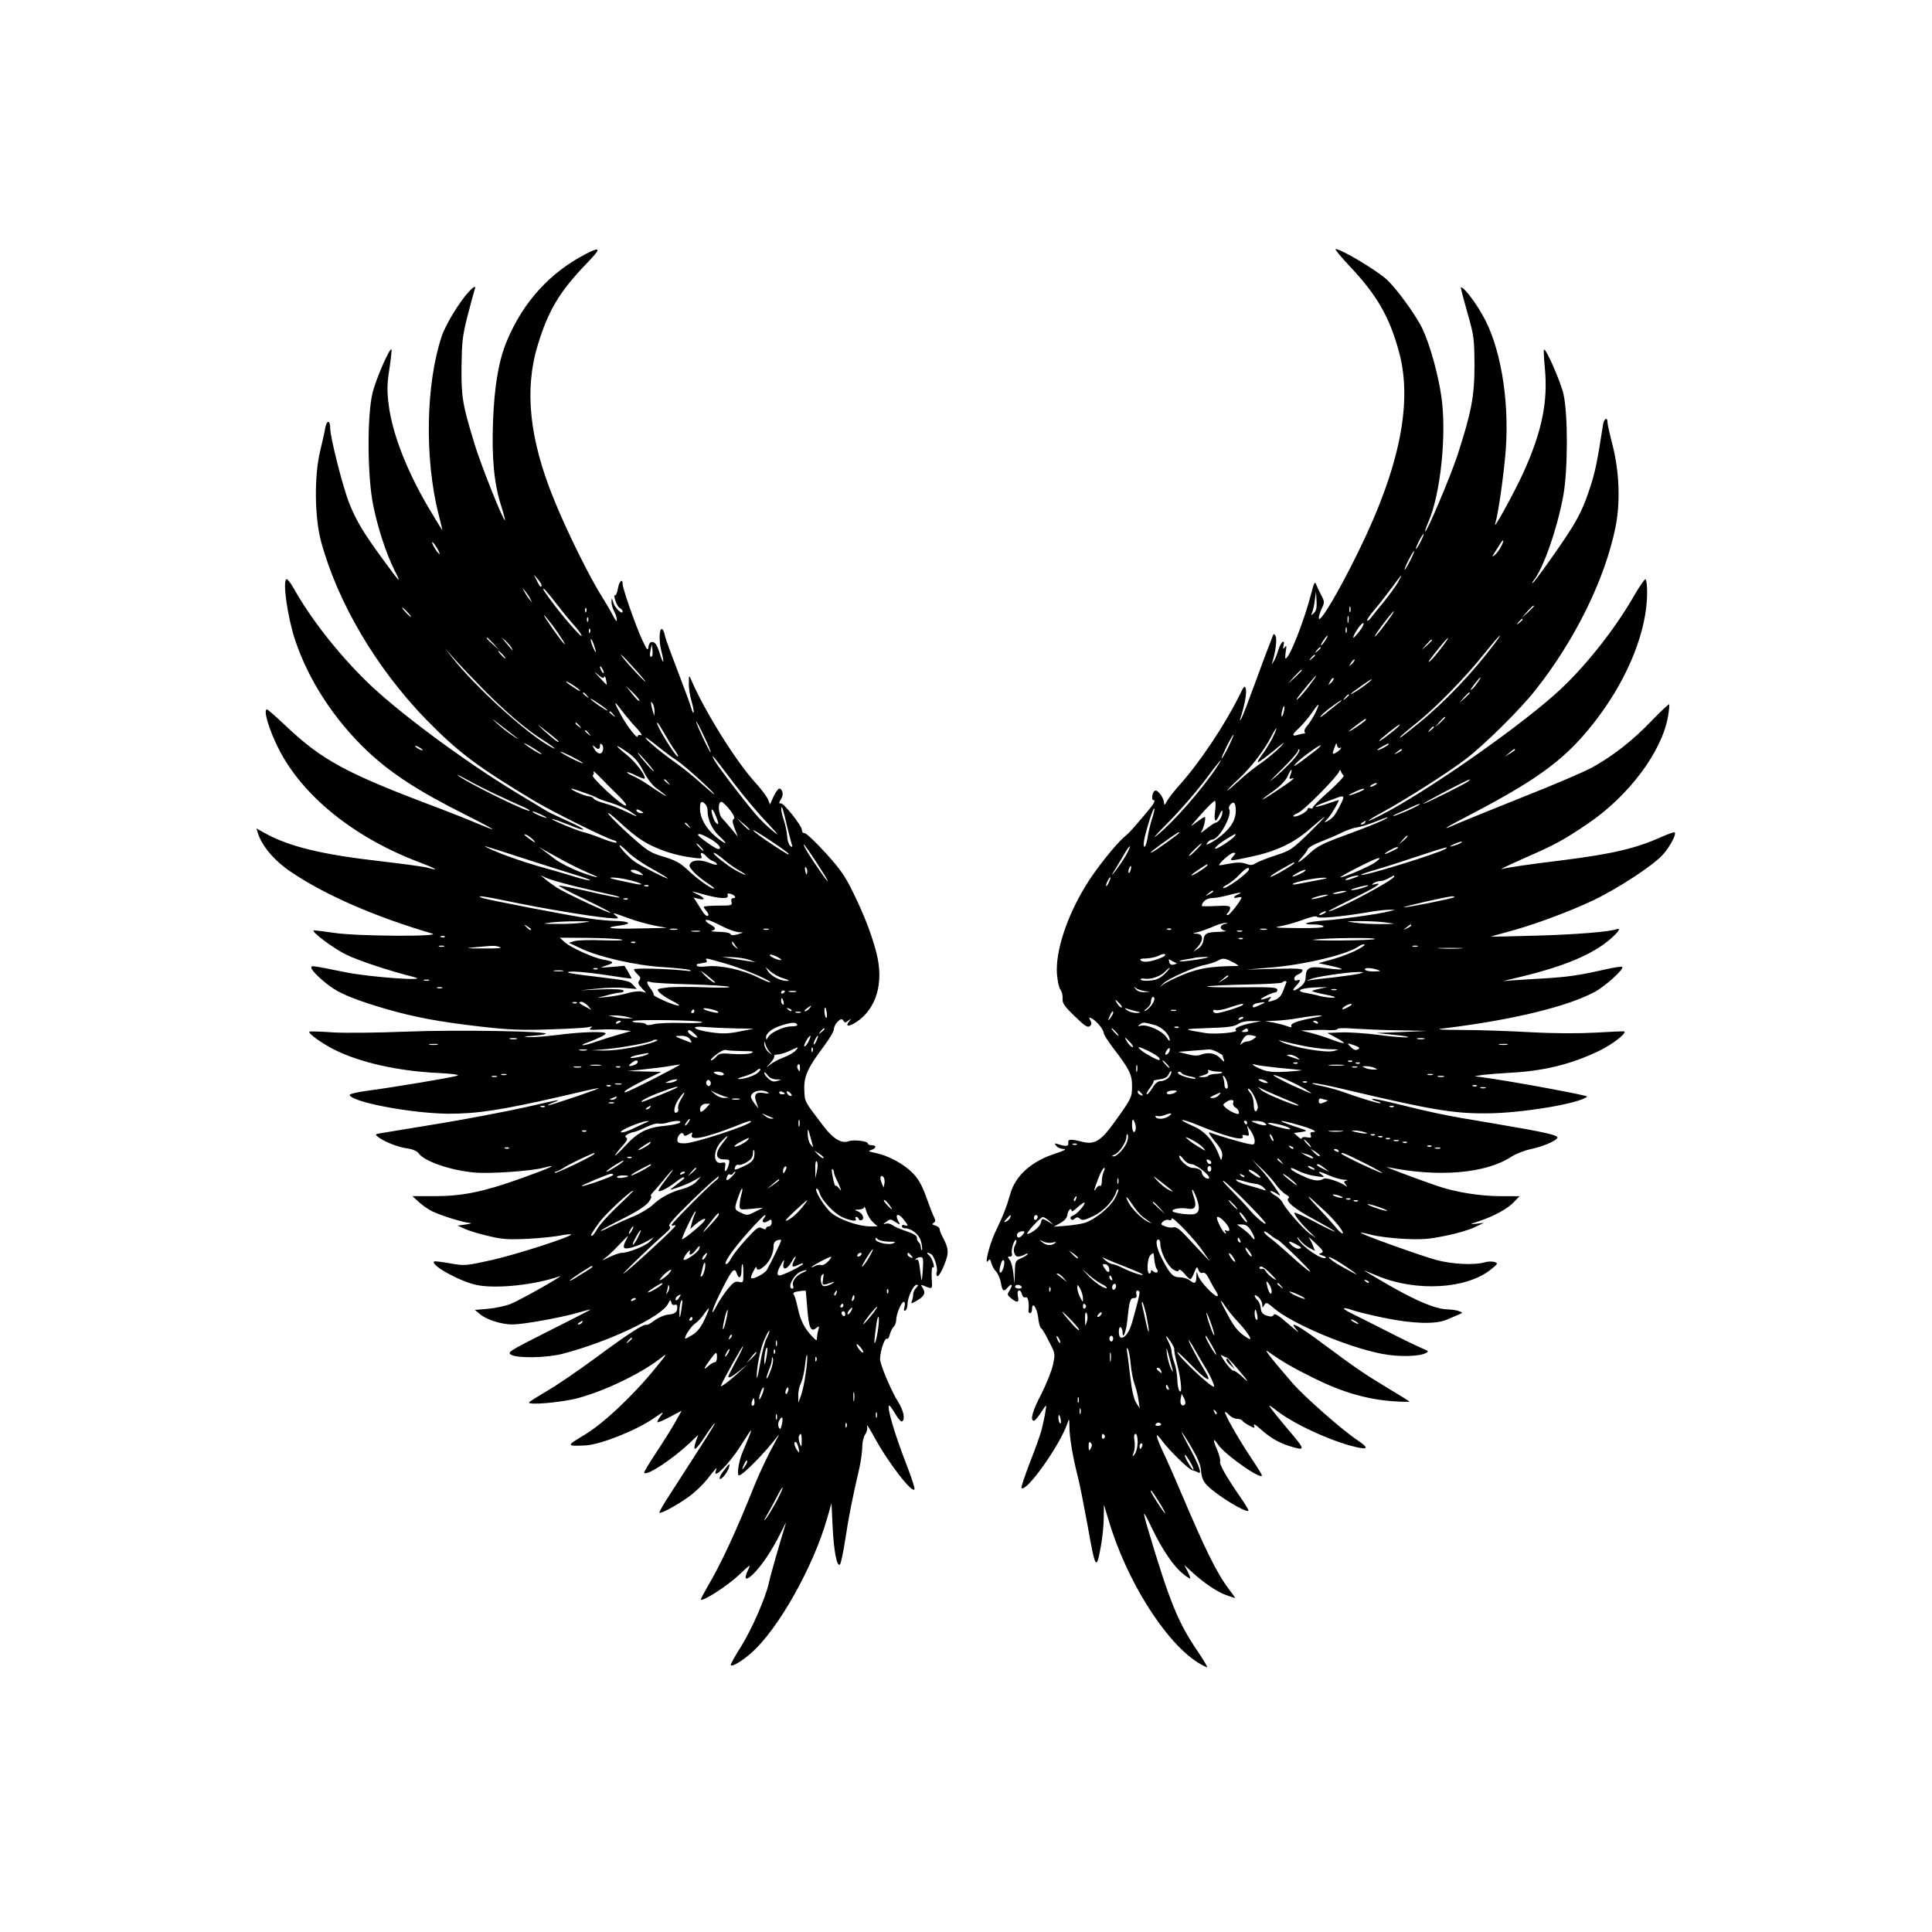 <?xml version="1.0" standalone="no"?>
<!DOCTYPE svg PUBLIC "-//W3C//DTD SVG 20010904//EN"
 "http://www.w3.org/TR/2001/REC-SVG-20010904/DTD/svg10.dtd">
<svg version="1.0" xmlns="http://www.w3.org/2000/svg"
 width="1024pt" height="1024pt" viewBox="0 0 1024 1024"
 preserveAspectRatio="xMidYMid meet">
<g transform="translate(0,1024) scale(0.1,-0.1)"
fill="#000000" stroke="none">
<path d="M3107 8895 c-191 -98 -334 -255 -420 -461 -44 -104 -67 -242 -74
-430 -7 -195 6 -328 43 -444 13 -41 22 -75 20 -77 -7 -8 -128 295 -160 401
-65 214 -71 248 -70 411 2 132 5 165 32 270 17 66 34 128 37 138 10 25 -2 21
-31 -10 -51 -56 -123 -175 -143 -236 -84 -252 -91 -644 -18 -937 13 -49 22
-90 22 -90 -1 0 -25 37 -52 83 -129 210 -213 422 -233 582 -9 73 -9 109 4 190
8 55 13 101 11 103 -10 10 -85 -163 -101 -233 -29 -124 -27 -440 4 -593 25
-123 68 -254 114 -347 37 -73 31 -67 -61 58 -106 145 -140 202 -179 297 -34
85 -102 351 -102 402 0 42 -18 43 -26 1 -3 -21 -16 -76 -27 -123 -32 -132 -30
-352 5 -481 88 -324 293 -671 557 -943 172 -175 267 -247 578 -434 93 -55 374
-195 414 -205 13 -3 20 -9 16 -13 -3 -3 -37 6 -74 21 -37 15 -79 29 -92 32
-31 5 -190 72 -175 72 6 1 44 -13 85 -29 108 -45 107 -31 -2 18 -52 24 -101
47 -109 52 -8 5 -80 49 -159 96 -284 172 -643 438 -805 599 -149 147 -292 330
-380 488 -15 26 -31 47 -36 47 -25 0 4 -203 45 -325 71 -211 205 -417 379
-583 128 -121 271 -214 524 -341 78 -39 142 -73 142 -76 0 -2 -37 12 -82 31
-46 20 -135 55 -198 79 -498 187 -622 254 -821 443 -48 45 -90 82 -94 82 -21
0 10 -106 60 -205 125 -251 400 -474 747 -605 88 -33 112 -48 47 -30 -18 6
-131 21 -250 35 -311 35 -488 78 -617 150 l-43 24 7 -22 c21 -70 87 -148 174
-207 181 -123 447 -239 750 -328 59 -17 -394 -15 -515 3 -55 8 -104 14 -110
14 -26 0 99 -94 170 -129 69 -33 228 -86 360 -119 91 -24 -239 0 -365 26 -183
37 -180 36 -180 24 0 -16 67 -79 119 -112 53 -34 140 -67 281 -108 150 -43
278 -67 495 -92 157 -18 221 -20 370 -15 99 3 191 8 205 12 20 5 22 4 10 -6
-11 -8 0 -10 50 -7 36 2 88 1 115 -2 l50 -6 -60 -17 c-33 -9 -87 -26 -119 -37
-33 -12 -66 -21 -75 -21 -9 1 0 7 19 13 60 22 100 42 100 49 0 13 -131 9 -259
-8 -66 -8 -135 -13 -153 -11 -26 3 -22 4 17 6 28 2 61 6 75 10 50 15 -469 24
-738 13 -150 -6 -320 -8 -387 -4 -66 5 -122 6 -125 4 -10 -8 67 -63 135 -97
135 -67 336 -112 545 -122 76 -4 117 -9 105 -14 -22 -9 -338 -62 -483 -81 -51
-7 -91 -17 -89 -22 13 -38 326 -97 522 -99 151 -1 285 20 583 88 265 62 266
62 102 5 -80 -27 -149 -49 -155 -49 -5 0 6 7 25 14 19 7 32 14 29 14 -4 1 -85
-17 -180 -39 -96 -21 -298 -60 -449 -85 -151 -25 -291 -48 -310 -51 -33 -6
-34 -6 -15 -21 33 -25 106 -54 154 -60 28 -4 51 -14 59 -25 31 -44 169 -91
298 -103 84 -7 302 8 367 26 83 22 39 1 -116 -55 -204 -73 -314 -96 -465 -96
l-116 0 33 -30 c18 -17 49 -39 69 -49 46 -23 165 -60 201 -63 15 0 8 -4 -19
-8 l-45 -6 38 -17 c21 -10 77 -27 125 -38 75 -18 104 -20 212 -15 69 4 147 12
173 18 27 5 51 8 53 5 10 -10 -288 -106 -421 -136 -137 -30 -142 -31 -220 -17
-44 8 -82 12 -84 10 -20 -20 136 -106 226 -125 104 -21 306 0 438 46 40 14
-208 -126 -258 -146 -28 -11 -83 -23 -121 -26 l-69 -6 29 -24 c36 -29 113 -53
170 -53 55 0 251 35 339 60 38 11 72 20 75 19 3 0 -96 -51 -220 -113 -216
-109 -223 -114 -200 -127 34 -19 188 -16 270 5 246 64 527 197 561 266 11 22
13 23 17 7 2 -11 9 -16 18 -13 9 3 14 -1 14 -12 0 -27 -12 -37 -50 -40 -19 -2
-51 -16 -70 -30 -19 -15 -39 -26 -44 -24 -15 5 -99 -49 -269 -175 -92 -68
-207 -146 -255 -174 -48 -28 -91 -55 -97 -61 -17 -18 172 -2 260 22 147 40
336 132 439 213 36 28 33 23 -29 -53 -119 -147 -281 -299 -380 -357 -95 -57
-95 -59 10 -54 79 5 262 77 359 143 54 37 57 38 38 13 -12 -16 -20 -30 -17
-33 2 -3 32 10 66 28 l62 33 -33 -59 c-18 -32 -64 -106 -102 -163 -38 -57 -67
-106 -64 -108 16 -16 152 74 244 161 l43 41 -12 -32 c-21 -63 -3 -54 46 21 27
41 51 73 53 72 3 -4 -32 -58 -235 -373 -35 -53 -61 -99 -58 -101 7 -7 106 47
161 89 29 21 69 60 90 86 54 68 56 70 49 50 -22 -57 67 30 128 126 76 118 75
119 11 -34 -19 -47 -30 -119 -17 -119 20 0 144 127 206 210 10 14 4 0 -13 -30
-34 -61 -82 -161 -110 -230 -96 -241 -178 -419 -253 -545 -19 -33 -34 -62 -32
-63 11 -11 139 72 198 127 66 62 68 63 51 28 -40 -84 26 -39 98 67 22 32 56
90 75 130 19 39 32 63 28 52 -32 -103 -85 -288 -90 -316 -16 -75 -89 -243
-146 -335 -34 -53 -59 -99 -56 -101 9 -9 60 22 109 65 142 125 327 453 401
710 l24 84 6 -124 c6 -129 23 -217 39 -201 5 5 18 67 29 138 18 120 36 209 74
374 8 36 15 85 15 110 0 25 7 56 16 68 9 13 13 31 9 45 -3 12 15 -16 40 -62
74 -136 203 -302 212 -274 2 6 -16 62 -40 124 -67 172 -110 319 -93 319 3 0
17 -20 32 -45 14 -25 30 -42 35 -39 18 11 8 58 -21 104 -30 47 -81 163 -94
214 -8 31 21 129 35 120 5 -3 12 8 15 23 4 15 13 34 21 41 7 7 13 24 13 36 0
31 28 96 40 96 6 0 8 -11 4 -26 -5 -19 -4 -25 5 -20 6 4 11 19 11 33 0 36 31
103 48 103 11 0 10 -3 -2 -16 -9 -8 -16 -24 -16 -34 0 -10 -3 -26 -7 -36 -6
-16 -4 -15 26 2 40 23 48 40 32 67 -11 16 -11 19 1 14 54 -22 50 -24 46 41 -1
34 1 58 6 55 16 -10 -4 52 -21 65 -18 13 -6 17 13 4 16 -10 36 -76 29 -94 -4
-9 -2 -19 3 -22 6 -3 22 23 36 58 27 68 26 86 -11 156 -7 14 -13 30 -13 36 0
7 -10 14 -22 18 -18 5 -20 8 -9 15 10 6 10 13 2 29 -6 11 -25 60 -42 108 -24
66 -43 98 -74 129 -47 47 -129 91 -195 104 -38 8 -41 10 -22 16 27 9 29 25 2
25 -11 0 -20 4 -20 9 0 13 -76 22 -103 12 -36 -14 -82 14 -130 77 -106 139
-101 130 -104 194 -3 72 17 117 101 229 31 41 56 83 56 95 0 11 9 29 21 40 17
15 22 16 29 4 7 -12 11 -12 27 1 17 13 17 13 4 -4 -23 -29 -4 -31 38 -4 107
71 147 209 106 367 -25 97 -63 196 -121 315 -45 92 -69 127 -149 215 -53 58
-102 104 -110 104 -9 -1 -15 7 -15 18 0 21 -98 145 -112 140 -11 -3 -10 5 4
27 12 20 5 51 -12 51 -6 0 -19 -19 -30 -42 l-19 -42 -10 26 c-6 15 -35 54 -65
87 -105 114 -272 382 -344 551 -10 23 -11 21 -11 -21 -1 -25 6 -69 15 -98 8
-29 13 -55 10 -58 -3 -3 -8 8 -12 23 -4 16 -35 101 -69 189 -34 88 -66 175
-70 192 -3 18 -10 35 -15 38 -16 10 -19 -61 -5 -115 19 -71 11 -77 -10 -8 -12
38 -23 54 -36 55 -12 1 -19 -7 -22 -25 -3 -24 -7 -19 -34 38 -33 71 -103 270
-103 295 0 32 -19 13 -25 -25 -4 -22 -11 -38 -15 -35 -5 3 -5 -9 1 -27 5 -18
16 -36 24 -41 8 -4 15 -12 15 -18 0 -20 -41 18 -49 46 -9 28 -9 28 -10 5 0
-14 6 -36 14 -50 8 -14 14 -34 14 -45 1 -13 -6 -6 -19 20 -11 22 -39 69 -61
105 -61 94 -189 353 -253 513 -130 318 -158 582 -86 817 55 183 116 284 254
428 83 85 84 98 3 57z m-777 -1590 c0 -5 -9 4 -20 20 -11 17 -20 35 -20 40 0
6 9 -3 20 -20 11 -16 20 -34 20 -40z m540 -166 c0 -18 -10 -8 -25 24 l-16 32
21 -24 c11 -13 20 -27 20 -32z m-59 -74 l10 -20 -16 20 c-9 11 -21 29 -26 40
l-10 20 16 -20 c9 -11 21 -29 26 -40z m139 -26 c34 -44 75 -94 92 -112 16 -18
34 -41 39 -52 16 -31 -69 62 -136 149 -33 43 -61 82 -63 87 -9 23 10 3 68 -72z
m-790 -44 c13 -14 21 -25 18 -25 -2 0 -15 11 -28 25 -13 14 -21 25 -18 25 2 0
15 -11 28 -25z m947 3 c-3 -8 -6 -5 -6 6 -1 11 2 17 5 13 3 -3 4 -12 1 -19z
m-180 -70 c47 -65 81 -119 61 -98 -20 20 -111 150 -105 150 2 0 22 -24 44 -52z
m190 20 c-3 -8 -6 -5 -6 6 -1 11 2 17 5 13 3 -3 4 -12 1 -19z m10 -60 c-3 -8
-6 -5 -6 6 -1 11 2 17 5 13 3 -3 4 -12 1 -19z m-511 -60 l29 -33 -32 29 c-31
28 -38 36 -30 36 2 0 16 -15 33 -32z m96 -23 c11 -21 8 -18 -32 30 -24 29 -24
29 -2 10 13 -11 28 -29 34 -40z m446 -20 c0 -5 -6 4 -13 20 -8 17 -14 37 -14
45 0 8 7 -1 14 -20 7 -19 13 -39 13 -45z m298 -23 c-11 -10 -14 3 -8 33 l7 30
3 -28 c2 -16 1 -31 -2 -35z m-877 -193 c119 -118 215 -199 309 -258 59 -38 71
-54 15 -20 -129 76 -389 315 -502 459 l-43 55 53 -60 c29 -33 105 -112 168
-176z m86 201 c10 -11 16 -20 13 -20 -3 0 -13 9 -23 20 -10 11 -16 20 -13 20
3 0 13 -9 23 -20z m710 -87 c43 -49 59 -70 36 -48 -44 41 -126 135 -119 135 3
0 40 -39 83 -87z m-175 -8 c0 -5 -5 -3 -10 5 -5 8 -10 20 -10 25 0 6 5 3 10
-5 5 -8 10 -19 10 -25z m2 -23 c3 7 7 1 10 -14 3 -16 5 -28 4 -28 -1 0 -20 19
-41 42 -26 28 -29 33 -9 15 23 -20 33 -25 36 -15z m-129 -71 c7 -8 -7 -2 -30
14 -24 15 -43 30 -43 32 0 7 61 -31 73 -46z m316 -56 c-3 -3 -21 14 -39 38
l-33 42 39 -37 c21 -21 36 -40 33 -43z m-278 28 c13 -16 12 -17 -3 -4 -10 7
-18 15 -18 17 0 8 8 3 21 -13z m109 -79 c0 -3 -20 9 -45 26 -25 17 -45 33 -45
36 0 3 20 -9 45 -26 25 -17 45 -33 45 -36z m154 -93 c22 -24 33 -41 24 -38
-11 4 -18 1 -18 -5 0 -20 -56 52 -89 113 -41 75 -39 81 5 22 20 -26 55 -68 78
-92z m95 89 l-1 -25 -8 25 c-4 14 -8 32 -9 40 -1 13 0 13 9 0 5 -8 9 -26 9
-40z m-218 -17 c13 -16 12 -17 -3 -4 -10 7 -18 15 -18 17 0 8 8 3 21 -13z
m-515 -121 c16 -13 9 -10 -16 7 -25 16 -63 46 -85 66 -35 32 -33 31 16 -7 31
-24 69 -53 85 -66z m1031 -79 c-5 -4 -77 149 -77 162 0 6 18 -28 40 -74 22
-46 39 -86 37 -88z m-822 72 c17 -14 21 -21 10 -16 -11 6 -42 31 -70 57 -40
37 -42 40 -10 15 22 -16 54 -42 70 -56z m126 68 c13 -16 12 -17 -3 -4 -10 7
-18 15 -18 17 0 8 8 3 21 -13z m450 -40 c18 -32 43 -73 56 -90 13 -18 20 -33
16 -33 -15 1 -124 180 -109 180 3 0 19 -26 37 -57z m-400 0 c13 -16 12 -17 -3
-4 -17 13 -22 21 -14 21 2 0 10 -8 17 -17z m367 -70 c31 -25 76 -59 100 -74
38 -24 209 -179 197 -179 -2 0 -34 27 -70 59 -36 33 -100 85 -143 115 -78 55
-161 126 -149 126 4 0 33 -21 65 -47z m-618 -40 c0 -6 -71 37 -90 55 -8 7 9 0
38 -18 28 -17 52 -34 52 -37z m325 19 c-7 -25 -31 -19 -47 12 -9 17 -8 19 3 9
18 -18 29 -16 29 4 0 12 3 14 11 6 6 -6 8 -20 4 -31z m-955 2 c0 -2 -9 0 -20
6 -11 6 -20 13 -20 16 0 2 9 0 20 -6 11 -6 20 -13 20 -16z m1170 -111 c19 -38
46 -74 68 -90 84 -61 63 -54 -34 12 -33 23 -75 47 -93 54 -17 8 -30 16 -27 18
2 2 23 -5 46 -17 23 -12 44 -19 46 -17 11 11 -47 89 -94 126 -68 54 -67 63 2
15 41 -29 61 -53 86 -101z m-320 42 c0 -3 -27 8 -60 25 -33 17 -60 33 -60 35
0 3 27 -8 60 -25 33 -17 60 -33 60 -35z m345 -2 c27 -32 39 -49 26 -38 -24 21
-86 95 -79 95 2 0 26 -26 53 -57z m450 -98 c50 -66 128 -160 175 -209 70 -75
76 -83 33 -48 -29 24 -70 64 -91 90 -82 98 -196 248 -215 282 -24 44 -12 31
98 -115z m-602 -77 c29 -29 42 -48 33 -48 -22 0 -187 153 -174 161 6 4 7 13 3
20 -4 8 14 -8 41 -36 26 -27 70 -71 97 -97z m-653 11 c47 -22 107 -50 133 -61
26 -11 46 -22 44 -25 -11 -10 -352 159 -382 189 -5 5 19 -7 55 -27 36 -20 103
-54 150 -76z m911 64 c13 -16 12 -17 -3 -4 -10 7 -18 15 -18 17 0 8 8 3 21
-13z m-446 -54 c33 -11 65 -24 70 -28 6 -4 38 -16 72 -26 34 -10 81 -31 105
-47 48 -33 46 -33 -32 4 -30 15 -77 33 -105 40 -27 7 -54 18 -58 25 -4 7 -18
13 -30 13 -19 1 -102 38 -87 40 3 0 33 -9 65 -21z m643 -61 c7 -7 12 -21 12
-32 0 -50 24 -103 63 -138 51 -48 38 -49 -20 -2 -51 42 -83 99 -83 149 0 37 8
43 28 23z m130 -30 c22 -28 28 -44 21 -49 -9 -5 -7 -19 5 -51 l17 -43 -33 40
c-18 22 -41 48 -50 57 -21 21 -25 88 -5 88 7 0 27 -19 45 -42z m305 -93 c8
-33 18 -71 22 -85 7 -21 6 -23 -7 -13 -8 7 -15 30 -16 52 -2 23 -9 59 -17 82
-8 23 -15 51 -14 63 1 24 10 -2 32 -99z m-728 -93 c70 -35 147 -58 228 -68 44
-6 50 -5 44 9 -9 23 6 21 28 -3 10 -11 26 -22 36 -25 11 -4 19 -11 19 -16 0
-5 -16 -2 -36 6 -46 19 -88 19 -104 0 -10 -12 -7 -20 16 -46 16 -17 49 -44 74
-60 25 -16 40 -29 34 -29 -17 0 -83 47 -139 99 -40 38 -65 51 -127 70 -71 21
-86 30 -176 111 -54 48 -107 101 -117 116 -10 16 20 -7 68 -52 55 -51 110 -92
152 -112z m-45 178 c13 -8 13 -10 -2 -10 -9 0 -20 5 -23 10 -8 13 5 13 25 0z
m395 -27 c16 -38 15 -52 -3 -31 -12 16 -27 68 -18 68 3 0 13 -16 21 -37z
m-920 6 c22 -10 29 -16 15 -13 -28 7 -80 33 -65 33 6 0 28 -9 50 -20z m1098
-78 c-2 -3 -18 10 -36 29 l-32 34 36 -30 c20 -16 34 -31 32 -33z m-322 22 c13
-16 12 -17 -3 -4 -10 7 -18 15 -18 17 0 8 8 3 21 -13z m439 -83 c50 -33 90
-63 90 -66 0 -6 -5 -3 -75 42 -65 42 -121 84 -112 84 4 0 48 -27 97 -60z
m-1259 3 c10 -12 5 -11 -18 6 -18 12 -33 24 -33 27 0 9 37 -15 51 -33z m932
12 c45 -26 68 -55 43 -55 -13 0 -106 66 -106 75 0 10 19 4 63 -20z m-48 -45
c10 -11 16 -20 13 -20 -3 0 -13 9 -23 20 -10 11 -16 20 -13 20 3 0 13 -9 23
-20z m672 -179 c3 -9 -14 13 -38 48 -59 85 -89 134 -89 145 0 10 120 -172 127
-193z m-1617 121 c102 -33 225 -72 274 -87 48 -14 86 -28 83 -31 -2 -2 -40 6
-83 20 -43 13 -115 34 -159 46 -99 27 -225 71 -285 99 -56 26 -55 26 170 -47z
m559 31 c20 -21 76 -60 124 -86 48 -27 87 -51 87 -53 0 -6 -144 66 -176 89
-33 23 -91 87 -79 87 4 0 24 -17 44 -37z m-344 -44 c44 -24 105 -53 135 -66
83 -34 41 -27 -52 8 -45 18 -100 46 -123 63 -22 17 -52 39 -65 49 l-25 19 25
-15 c14 -8 61 -34 105 -58z m854 3 c25 -22 61 -46 79 -56 17 -9 32 -19 32 -22
0 -3 -21 7 -47 21 -51 28 -134 95 -119 95 6 0 30 -17 55 -38z m439 -68 c-3
-14 -5 -12 -10 9 -3 19 -2 25 4 19 6 -6 8 -18 6 -28z m-882 0 c18 -15 18 -15
-11 -9 -37 8 -57 25 -29 25 11 0 29 -7 40 -16z m-346 -72 c69 -17 152 -36 184
-43 33 -7 55 -14 49 -16 -5 -2 -78 12 -163 32 -84 19 -155 33 -158 31 -2 -3
59 -35 137 -72 77 -37 139 -69 137 -72 -6 -5 -241 105 -286 134 -19 13 -46 32
-60 44 l-25 21 30 -14 c17 -8 86 -28 155 -45z m283 34 c32 -7 61 -17 65 -21 4
-4 -9 -4 -28 0 -19 4 -62 13 -95 20 -40 9 -50 13 -30 14 17 0 56 -5 88 -13z
m104 -32 c-3 -3 -12 -4 -19 -1 -8 3 -5 6 6 6 11 1 17 -2 13 -5z m313 -50 c71
-18 114 -19 107 0 -4 10 0 12 14 9 24 -7 35 -23 16 -23 -10 0 -13 -7 -10 -20
5 -19 0 -20 -71 -20 -42 0 -76 -3 -76 -7 0 -3 7 -14 16 -24 9 -10 11 -20 6
-23 -6 -3 -17 5 -26 19 -9 14 -24 37 -33 52 l-17 26 27 -7 c39 -9 33 6 -11 26
-20 10 -28 15 -17 12 11 -3 45 -12 75 -20z m-1040 -34 c163 -34 412 -76 510
-85 60 -5 63 -5 46 10 -27 21 -19 19 66 -12 40 -15 102 -32 138 -39 l65 -12
-148 -3 c-154 -4 -199 3 -99 16 68 9 48 23 -35 24 -29 1 -85 6 -125 12 -107
15 -550 101 -573 110 -40 16 11 9 155 -21z m617 14 c-3 -3 -12 -4 -19 -1 -8 3
-5 6 6 6 11 1 17 -2 13 -5z m512 -149 c28 -14 63 -25 78 -26 27 -1 26 -1 -7
-11 -24 -7 -36 -6 -38 1 -2 6 -29 12 -60 12 -31 1 -49 3 -39 6 24 6 21 17 -8
33 -14 7 -25 17 -25 21 0 10 31 -1 99 -36z m-749 25 c-30 -5 -93 -8 -140 -7
-74 0 -79 1 -35 7 28 4 91 7 140 7 82 0 85 0 35 -7z m-276 -39 c-2 -3 -12 3
-22 13 -16 17 -16 18 5 5 12 -7 20 -15 17 -18z m774 2 c-10 -2 -26 -2 -35 0
-10 3 -2 5 17 5 19 0 27 -2 18 -5z m485 0 c-7 -2 -19 -2 -25 0 -7 3 -2 5 12 5
14 0 19 -2 13 -5z m-365 -10 c-10 -2 -28 -2 -40 0 -13 2 -5 4 17 4 22 1 32 -1
23 -4z m-1351 -29 c-3 -3 -12 -4 -19 -1 -8 3 -5 6 6 6 11 1 17 -2 13 -5z m938
-14 c17 -5 -24 -6 -95 -4 -69 3 -138 1 -155 -4 l-30 -9 66 -31 c95 -45 292
-90 435 -98 65 -4 128 -11 139 -15 14 -6 7 -7 -20 -4 -100 11 -275 15 -275 7
0 -5 9 -17 20 -27 15 -14 17 -21 8 -32 -8 -11 -6 -19 13 -40 l24 -25 -23 6
c-12 4 -46 1 -75 -8 -28 -8 -77 -17 -107 -20 l-55 -5 50 13 c28 8 60 15 73 15
13 1 20 5 17 11 -4 6 -48 9 -118 6 l-112 -5 90 9 c50 5 117 7 150 3 l60 -5
-19 21 c-21 23 -23 23 -210 46 -71 8 -132 17 -134 20 -11 11 89 4 208 -14 68
-11 126 -19 127 -17 1 1 -7 16 -17 34 l-20 33 -68 -6 c-66 -5 -66 -5 -27 8 44
14 40 21 -19 31 -53 10 -174 65 -204 93 l-25 23 149 -1 c82 -1 163 -5 179 -9z
m72 -16 c-3 -3 -12 -4 -19 -1 -8 3 -5 6 6 6 11 1 17 -2 13 -5z m533 -19 c14
-19 14 -19 -2 -6 -10 7 -18 18 -18 24 0 6 1 8 3 6 1 -2 9 -13 17 -24z m-1547
-2 c-7 -2 -19 -2 -25 0 -7 3 -2 5 12 5 14 0 19 -2 13 -5z m297 -3 c15 -5 -17
-8 -85 -7 -101 0 -105 1 -40 7 97 9 97 9 125 0z m1490 -68 c-12 -4 -60 17 -60
26 0 5 15 2 34 -7 18 -9 30 -17 26 -19z m-170 1 l35 -13 -40 6 c-22 3 -62 10
-90 14 l-50 8 55 -1 c30 -1 71 -7 90 -14z m-128 -19 c93 -27 230 -84 241 -100
3 -5 -28 7 -69 27 -82 40 -198 65 -269 57 -25 -3 -48 -2 -51 3 -3 5 0 10 5 10
6 1 16 3 21 4 6 1 15 3 21 4 5 0 7 6 4 11 -8 14 -9 14 97 -16z m-675 -30 c-3
-3 -12 -4 -19 -1 -8 3 -5 6 6 6 11 1 17 -2 13 -5z m984 -49 c30 -9 36 -14 21
-14 -34 -1 -85 25 -101 51 l-14 23 26 -23 c14 -13 44 -30 68 -37z m-1168 38
c-13 -2 -33 -2 -45 0 -13 2 -3 4 22 4 25 0 35 -2 23 -4z m807 -60 c0 -9 -37
18 -60 43 -22 24 -20 23 18 -6 23 -18 42 -35 42 -37z m-1517 10 c-7 -2 -19 -2
-25 0 -7 3 -2 5 12 5 14 0 19 -2 13 -5z m1381 -20 c105 -3 199 -9 210 -13 12
-5 -44 -6 -124 -3 -80 3 -172 3 -204 -1 -56 -7 -57 -8 -40 -27 9 -10 39 -30
67 -44 28 -14 43 -25 33 -25 -23 0 -138 51 -132 58 3 2 -4 16 -14 30 -25 31
-26 47 -2 37 9 -4 102 -10 206 -12z m-1311 -20 c-7 -2 -19 -2 -25 0 -7 3 -2 5
12 5 14 0 19 -2 13 -5z m1817 -17 c0 -3 -4 -8 -10 -11 -5 -3 -10 -1 -10 4 0 6
5 11 10 11 6 0 10 -2 10 -4z m58 -3 c-10 -2 -26 -2 -35 0 -10 3 -2 5 17 5 19
0 27 -2 18 -5z m-65 -53 c3 -11 1 -18 -4 -14 -5 3 -9 12 -9 20 0 20 7 17 13
-6z m-1096 -6 c-3 -3 -12 -4 -19 -1 -8 3 -5 6 6 6 11 1 17 -2 13 -5z m59 -15
l19 -22 -32 17 c-35 18 -41 26 -20 26 8 0 22 -10 33 -21z m1174 -14 c-7 -8
-17 -15 -23 -15 -6 0 -2 7 9 15 25 19 30 19 14 0z m-485 -17 c7 -7 -2 -8 -25
-3 -52 11 -73 27 -25 19 22 -4 45 -11 50 -16z m390 4 c-3 -3 -11 0 -18 7 -9
10 -8 11 6 5 10 -3 15 -9 12 -12z m187 -11 c2 -17 1 -28 -4 -25 -8 5 -12 54
-4 54 2 0 6 -13 8 -29z m-702 9 c0 -5 -5 -10 -11 -10 -5 0 -7 5 -4 10 3 6 8
10 11 10 2 0 4 -4 4 -10z m563 -7 c-7 -2 -19 -2 -25 0 -7 3 -2 5 12 5 14 0 19
-2 13 -5z m-918 -23 l30 -8 -35 0 c-19 0 -48 4 -65 8 l-30 8 35 0 c19 0 49 -4
65 -8z m396 -27 c5 -5 -42 -7 -105 -5 -62 2 -130 -1 -150 -6 -21 -6 -38 -7
-42 -1 -3 5 -21 9 -40 9 -19 0 -33 3 -31 8 7 10 358 5 368 -5z m-431 3 c0 -2
-7 -7 -16 -10 -8 -3 -12 -2 -9 4 6 10 25 14 25 6z m935 -16 c4 -6 -8 -10 -30
-10 -41 0 -109 -31 -124 -57 -9 -15 -10 -16 -11 -2 0 23 32 49 82 64 53 17 75
18 83 5z m-320 -21 l90 -1 -75 -15 c-59 -12 -91 -13 -148 -5 -102 14 -123 37
-27 28 39 -3 111 -6 160 -7z m-209 -47 c-9 -8 -54 22 -50 33 4 9 12 6 29 -9
13 -11 22 -22 21 -24z m674 44 c0 -2 -8 -10 -17 -17 -16 -13 -17 -12 -4 4 13
16 21 21 21 13z m-712 -56 c12 -20 11 -20 -30 -3 -56 21 -57 23 -17 23 23 0
38 -6 47 -20z m627 -11 c-9 -17 -19 -28 -22 -25 -6 6 23 56 32 56 3 0 -2 -14
-10 -31z m43 6 c-6 -14 -13 -23 -15 -21 -5 5 15 46 22 46 3 0 -1 -11 -7 -25z
m-1590 8 c-10 -2 -26 -2 -35 0 -10 3 -2 5 17 5 19 0 27 -2 18 -5z m732 -14
c-56 -23 -199 -48 -265 -47 l-70 1 85 7 c81 8 229 35 239 45 2 3 11 5 20 4 9
0 6 -5 -9 -10z m609 -54 c16 -20 16 -20 -6 -1 -13 11 -22 29 -22 40 1 20 2 20
6 1 3 -11 12 -29 22 -40z m-1761 38 c-10 -2 -28 -2 -40 0 -13 2 -5 4 17 4 22
1 32 -1 23 -4z m1898 -32 c-9 -10 -38 -27 -64 -36 -26 -10 -58 -27 -72 -39
-22 -19 -22 -18 3 10 15 17 24 33 20 37 -3 4 5 7 18 8 13 0 42 9 64 19 51 24
51 24 31 1z m91 -3 c-3 -8 -6 -5 -6 6 -1 11 2 17 5 13 3 -3 4 -12 1 -19z
m-1199 5 c-10 -2 -26 -2 -35 0 -10 3 -2 5 17 5 19 0 27 -2 18 -5z m825 -4 c59
0 68 -2 47 -11 -14 -5 -56 -7 -96 -4 -61 5 -72 3 -87 -14 -9 -11 -22 -20 -28
-20 -7 0 5 14 26 30 21 17 45 28 53 25 7 -3 46 -5 85 -6z m-503 -18 c-20 -11
-97 -25 -88 -15 4 4 25 10 45 14 53 11 60 11 43 1z m-50 -40 c0 -9 -24 -21
-43 -21 -6 0 -2 7 9 15 22 17 34 19 34 6z m-197 -18 c-13 -2 -35 -2 -50 0 -16
2 -5 4 22 4 28 0 40 -2 28 -4z m287 -68 c-80 -41 -149 -74 -155 -74 -21 -2 20
25 102 65 l88 43 -90 2 -90 2 85 9 c47 5 108 12 135 17 28 5 55 9 60 9 6 1
-55 -32 -135 -73z m770 53 c0 -18 -2 -20 -9 -8 -6 8 -7 18 -5 22 9 14 14 9 14
-14z m-1162 5 c-10 -2 -26 -2 -35 0 -10 3 -2 5 17 5 19 0 27 -2 18 -5z m209 1
c-3 -3 -12 -4 -19 -1 -8 3 -5 6 6 6 11 1 17 -2 13 -5z m732 -28 c-18 -17 -75
-36 -103 -35 -12 0 1 7 28 14 27 8 56 21 64 29 9 9 18 13 21 11 3 -3 -2 -12
-10 -19z m-184 -6 c8 -13 -25 -13 -45 0 -12 8 -9 10 12 10 15 0 30 -4 33 -10z
m279 -31 c30 -1 30 -1 6 -8 -18 -6 -31 -3 -47 12 -13 11 -23 25 -22 31 0 6 7
1 16 -11 10 -15 26 -23 47 -24z m-1431 24 c-7 -2 -19 -2 -25 0 -7 3 -2 5 12 5
14 0 19 -2 13 -5z m-50 -10 c-7 -2 -19 -2 -25 0 -7 3 -2 5 12 5 14 0 19 -2 13
-5z m947 -23 c-8 -5 -24 -9 -35 -9 l-20 0 20 9 c11 5 27 9 35 9 13 1 13 0 0
-9z m185 -20 c-5 -8 -11 -8 -17 -2 -6 6 -7 16 -3 22 5 8 11 8 17 2 6 -6 7 -16
3 -22z m-472 3 c-7 -2 -21 -2 -30 0 -10 3 -4 5 12 5 17 0 24 -2 18 -5z m-56
-9 c-3 -3 -12 -4 -19 -1 -8 3 -5 6 6 6 11 1 17 -2 13 -5z m352 -8 c-6 -6 -177
-76 -186 -76 -19 0 38 30 102 53 67 25 93 32 84 23z m250 -47 l26 -7 -26 -1
c-15 -1 -37 8 -50 20 l-24 20 24 -12 c14 -6 36 -15 50 -20z m231 21 c10 -6 3
-8 -22 -3 -44 7 -55 -8 -38 -53 l10 -29 -20 25 c-11 14 -20 30 -20 36 0 30 57
45 90 24z m90 -6 c0 -2 -7 -4 -15 -4 -8 0 -15 4 -15 10 0 5 7 7 15 4 8 -4 15
-8 15 -10z m36 -11 c-7 -7 -26 7 -26 19 0 6 6 6 15 -2 9 -7 13 -15 11 -17z
m-586 -18 c-12 -20 -19 -42 -16 -50 3 -8 1 -17 -5 -20 -22 -14 -19 28 5 65 33
49 46 53 16 5z m-345 5 c-3 -5 -14 -10 -23 -9 -14 0 -13 2 3 9 27 11 27 11 20
0z m653 -7 c-10 -2 -26 -2 -35 0 -10 3 -2 5 17 5 19 0 27 -2 18 -5z m-665 -20
c-7 -2 -19 -2 -25 0 -7 3 -2 5 12 5 14 0 19 -2 13 -5z m486 -29 c-13 -14 -25
-20 -27 -14 -7 20 7 40 29 40 l22 0 -24 -26z m-852 10 c-3 -3 -12 -4 -19 -1
-8 3 -5 6 6 6 11 1 17 -2 13 -5z m558 -4 c-3 -5 -12 -10 -18 -10 -7 0 -6 4 3
10 19 12 23 12 15 0z m645 -53 c13 -5 13 -6 -1 -6 -8 -1 -24 6 -35 15 -19 15
-19 15 1 6 11 -5 27 -12 35 -15z m-442 -27 c-7 -10 -14 -17 -17 -15 -4 4 18
35 25 35 2 0 -1 -9 -8 -20z m589 -17 c-3 -10 -5 -4 -5 12 0 17 2 24 5 18 2 -7
2 -21 0 -30z m-807 20 c-8 -3 -40 -18 -71 -33 -32 -16 -61 -25 -68 -21 -12 8
107 58 139 59 13 0 13 0 0 -5z m174 -3 c-6 -6 -42 -13 -80 -17 -92 -8 -143
-33 -209 -105 -30 -32 -55 -56 -55 -52 0 3 16 25 36 47 26 28 33 42 24 47 -9
6 -7 11 8 19 11 6 26 11 31 11 6 0 34 11 63 25 29 14 59 23 67 20 9 -2 30 -1
46 4 43 13 81 13 69 1z m376 5 c0 -16 -301 -115 -352 -115 -30 0 -38 4 -38 19
0 24 26 47 33 29 4 -11 9 -10 27 0 20 12 22 12 17 -2 -13 -34 68 -18 223 42
79 32 90 35 90 27z m330 -134 c0 -3 -7 4 -15 15 -8 10 -14 35 -14 54 0 33 1
32 14 -15 8 -27 14 -52 15 -54z m-1203 83 c-3 -3 -12 -4 -19 -1 -8 3 -5 6 6 6
11 1 17 -2 13 -5z m723 -63 c-42 -51 -39 -86 7 -86 29 0 32 -2 26 -25 -8 -37
-27 -52 -20 -17 4 26 2 28 -19 24 -47 -9 -45 69 2 116 38 39 40 33 4 -12z
m135 19 c-9 -14 -66 -43 -72 -36 -3 2 12 14 34 25 45 24 46 24 38 11z m-520
-20 c-3 -6 -21 -17 -38 -26 -36 -19 -31 -9 10 17 34 21 36 22 28 9z m-748 -26
c-3 -3 -12 -4 -19 -1 -8 3 -5 6 6 6 11 1 17 -2 13 -5z m1299 -49 c-4 -17 -21
-31 -51 -45 -53 -24 -56 -24 -48 -4 3 8 11 13 18 10 7 -2 26 4 44 15 22 13 31
27 32 46 0 16 3 22 6 15 3 -7 2 -24 -1 -37z m369 -3 c-3 -3 -16 5 -28 17 l-22
23 28 -17 c15 -10 25 -20 22 -23z m-1215 23 c0 -9 -202 -106 -208 -101 -3 3
-1 6 4 6 5 0 25 10 44 22 26 17 113 59 158 77 1 1 2 -1 2 -4z m197 -21 c-3 -3
-12 -4 -19 -1 -8 3 -5 6 6 6 11 1 17 -2 13 -5z m-77 -44 c-25 -16 -49 -30 -55
-30 -12 0 77 58 90 59 6 1 -10 -13 -35 -29z m1060 -25 l-8 -40 -1 50 c-1 29 3
45 8 40 5 -6 6 -28 1 -50z m-880 31 c0 -7 -92 -56 -104 -56 -6 1 14 14 44 30
61 32 60 32 60 26z m711 -33 c-8 -15 -10 -15 -11 -2 0 17 10 32 18 25 2 -3 -1
-13 -7 -23z m-471 14 c0 -2 -10 -12 -22 -23 l-23 -19 19 23 c18 21 26 27 26
19z m730 -20 c0 -7 6 -23 13 -37 7 -14 16 -34 20 -45 7 -18 6 -19 -6 -3 -8 10
-16 16 -19 13 -2 -2 -9 18 -14 45 -6 27 -7 47 -2 44 4 -3 8 -11 8 -17z m-890
-38 c-22 -28 -40 -55 -40 -60 0 -12 56 17 93 47 16 13 34 24 40 24 7 0 3 -8
-8 -16 -11 -8 -31 -24 -45 -35 -25 -18 -25 -19 25 -2 27 9 66 26 85 37 l35 20
-23 -26 c-13 -15 -44 -31 -69 -38 -64 -16 -122 -46 -163 -86 -20 -18 -64 -45
-100 -60 -35 -14 -92 -40 -125 -56 -33 -17 -55 -26 -50 -20 6 6 60 35 120 65
72 36 118 66 133 86 12 17 18 31 13 31 -6 0 0 10 12 23 12 13 39 44 60 70 21
26 40 47 43 47 2 0 -14 -23 -36 -51z m100 37 c0 -2 -7 -7 -16 -10 -8 -3 -12
-2 -9 4 6 10 25 14 25 6z m250 -21 c-25 -26 -37 -26 -26 0 3 9 10 14 15 10 5
-3 12 -1 16 5 3 5 9 10 12 10 4 0 -4 -11 -17 -25z m-630 8 c0 -8 -161 -65
-167 -59 -4 3 139 63 155 65 6 0 12 -2 12 -6z m80 -7 c0 -2 -13 -6 -30 -8 -16
-3 -30 -1 -30 4 0 4 14 8 30 8 17 0 30 -2 30 -4z m465 -22 c-34 -25 -235 -227
-235 -236 0 -5 5 -6 10 -3 6 3 10 2 10 -2 0 -9 -237 -227 -274 -253 -23 -15
155 157 217 210 28 24 35 35 25 41 -9 6 27 46 121 138 74 72 137 128 140 125
3 -3 -3 -12 -14 -20z m893 -15 l-5 -24 -10 25 c-12 28 -6 47 9 32 5 -5 8 -20
6 -33z m-558 17 c0 -3 -15 -14 -32 -26 l-33 -22 30 26 c31 27 35 29 35 22z
m-201 -78 c-5 -18 -9 -44 -9 -57 0 -23 2 -24 63 -18 l62 6 -42 -21 c-41 -21
-44 -21 -77 -5 -37 17 -37 18 -5 105 13 34 19 26 8 -10z m415 9 c9 -36 76
-108 120 -128 45 -20 81 -25 71 -9 -3 6 -2 10 4 10 5 0 11 -5 13 -12 2 -6 9
-8 16 -4 16 9 3 36 -22 46 -19 8 -19 9 7 9 15 1 27 7 28 14 0 6 5 -4 11 -23 5
-19 21 -45 34 -57 l25 -23 -39 0 c-60 0 -162 35 -205 71 -37 30 -97 129 -78
129 5 0 11 -10 15 -23z m-1071 -71 c-49 -46 -97 -100 -108 -120 -11 -20 -23
-36 -28 -36 -10 0 -4 11 40 72 30 42 165 168 180 168 3 0 -35 -38 -84 -84z
m996 17 c-33 -44 -66 -76 -94 -90 -21 -10 -10 4 35 46 68 63 81 73 59 44z
m444 -8 c23 -32 17 -32 -13 0 -13 14 -19 25 -14 25 5 0 17 -12 27 -25z m-1031
-52 c-5 -10 -12 -31 -16 -47 l-7 -29 31 27 c34 28 61 36 40 11 -21 -25 -110
-98 -115 -93 -5 4 64 148 71 148 2 0 1 -8 -4 -17z m128 0 c0 -5 -21 -30 -47
-58 -49 -53 -48 -47 7 23 34 43 40 48 40 35z m1000 -57 c0 -3 -7 -3 -15 0 -8
4 -15 1 -15 -5 0 -6 7 -11 15 -11 34 0 74 -30 85 -65 6 -19 9 -41 7 -48 -3 -6
-6 -2 -6 10 -1 12 -5 25 -11 28 -5 3 -10 14 -10 24 0 12 -17 22 -57 36 -32 10
-65 25 -74 32 -9 7 -25 11 -35 7 -15 -5 -15 -3 3 10 21 16 24 16 49 -1 27 -17
27 -17 15 5 -19 36 -2 45 25 13 13 -16 24 -31 24 -35z m-760 39 c-17 -21 -4
-32 20 -17 17 11 20 10 20 -8 0 -11 -7 -20 -15 -20 -8 0 -15 -5 -15 -10 0 -7
-7 -7 -21 0 -18 10 -27 4 -82 -56 -34 -37 -70 -82 -80 -100 -9 -19 -22 -34
-28 -34 -19 0 35 79 117 170 43 49 83 89 88 90 5 0 3 -7 -4 -15z m-700 -65
c-6 -11 -13 -20 -16 -20 -2 0 0 9 6 20 6 11 13 20 16 20 2 0 0 -9 -6 -20z m30
-41 c-12 -23 -24 -39 -26 -36 -5 5 35 77 42 77 3 0 -5 -18 -16 -41z m-65 -18
c-10 -19 -11 -32 -5 -36 13 -8 74 11 120 37 l35 20 -19 -21 c-21 -23 -114 -61
-149 -61 -12 0 -45 -11 -72 -25 -28 -14 -39 -18 -25 -8 14 9 48 40 75 69 28
29 51 53 53 53 1 1 -4 -12 -13 -28z m1395 -2 c36 0 41 -2 23 -9 -26 -11 -93 6
-93 22 0 9 3 9 12 0 7 -7 32 -12 58 -13z m-570 6 c0 -7 -56 -122 -75 -155 -13
-23 -85 -58 -85 -41 0 5 7 22 15 37 8 16 15 23 15 17 0 -20 18 -15 45 10 27
25 45 66 45 102 0 21 10 32 33 34 4 1 7 -1 7 -4z m-435 -46 c-7 -18 -74 -64
-81 -56 -4 3 4 19 16 34 13 15 20 20 17 11 -9 -26 9 -22 30 6 19 26 27 28 18
5z m903 -40 c-12 -22 -29 -45 -37 -52 -7 -6 1 12 19 41 37 61 51 70 18 11z
m-868 0 c-7 -11 -14 -18 -17 -15 -3 3 0 12 7 21 18 21 23 19 10 -6z m825 11
c-3 -5 -11 -10 -16 -10 -6 0 -7 5 -4 10 3 6 11 10 16 10 6 0 7 -4 4 -10z m265
-5 c11 -13 10 -14 -4 -9 -9 3 -16 10 -16 15 0 13 6 11 20 -6z m-620 -24 c-18
-35 -12 -42 21 -25 17 8 28 11 25 5 -8 -12 -107 -61 -124 -61 -17 0 -14 20 9
60 11 21 17 26 14 13 -14 -51 16 -47 44 5 6 12 14 22 17 22 2 0 0 -9 -6 -19z
m180 -6 c-13 -14 -30 -23 -38 -20 -7 3 -23 0 -35 -6 -12 -7 -18 -8 -14 -3 10
10 87 51 101 53 5 0 -1 -10 -14 -24z m501 -48 c-3 -40 -6 -61 -8 -47 -2 14 -6
44 -9 68 -3 27 -9 40 -16 36 -6 -4 -8 -3 -5 2 3 5 14 10 24 11 16 1 18 -6 14
-70z m-1156 4 c-4 -17 -11 -33 -16 -36 -5 -4 -7 0 -5 7 3 7 7 26 11 42 3 15 8
26 11 23 3 -3 3 -19 -1 -36z m205 -21 c0 -48 -1 -50 -24 -44 -19 4 -30 -3 -59
-38 -19 -24 -47 -65 -61 -93 -33 -63 -23 -19 13 55 69 141 84 159 96 120 10
-32 25 -23 25 15 0 19 2 35 5 35 3 0 5 -23 5 -50z m-800 36 c0 -2 -15 -13 -33
-24 -19 -11 -46 -27 -60 -37 -15 -9 -27 -15 -27 -12 0 5 110 77 117 77 2 0 3
-2 3 -4z m404 -37 c-10 -11 -28 -26 -39 -31 -14 -8 -12 -2 9 21 33 34 61 44
30 10z m709 5 c-35 -15 -58 -47 -49 -70 3 -8 1 -14 -4 -14 -31 0 6 75 44 90
35 14 43 9 9 -6z m109 -36 c-5 -33 -5 -33 53 -13 11 3 7 -1 -8 -10 -16 -9 -35
-14 -43 -11 -14 5 -19 47 -7 59 10 10 10 9 5 -25z m-852 -23 c0 -7 -63 -45
-75 -45 -5 0 8 11 30 25 44 27 45 27 45 20z m30 -42 c-11 -17 -11 -17 -6 0 3
10 6 24 7 30 0 9 2 9 5 0 3 -7 0 -20 -6 -30z m1167 -5 c-3 -8 -6 -5 -6 6 -1
11 2 17 5 13 3 -3 4 -12 1 -19z m-436 10 c0 -2 4 -45 8 -96 8 -101 19 -124 47
-101 16 13 17 12 11 -11 -4 -14 -7 -33 -7 -43 0 -15 -4 -13 -25 9 -42 45 -62
85 -76 149 -7 33 -16 65 -21 72 -6 7 -3 13 9 16 21 5 53 8 54 5z m162 -13 c-3
-9 -8 -14 -10 -11 -3 3 -2 9 2 15 9 16 15 13 8 -4z m-835 -25 c-7 -11 -15 -15
-17 -9 -2 6 3 15 10 20 20 12 21 11 7 -11z m924 -12 c-8 -8 -9 -4 -5 13 4 13
8 18 11 10 2 -7 -1 -18 -6 -23z m-1152 8 c0 -2 -7 -7 -16 -10 -8 -3 -12 -2 -9
4 6 10 25 14 25 6z m241 -61 c-8 -46 -9 -47 -10 -13 -1 34 8 73 15 66 2 -2 -1
-26 -5 -53z m859 25 c0 -5 -5 -10 -11 -10 -5 0 -7 5 -4 10 3 6 8 10 11 10 2 0
4 -4 4 -10z m146 -55 c-50 -60 -56 -58 -9 4 21 26 40 47 42 45 2 -2 -13 -24
-33 -49z m-882 -19 c-18 -39 -37 -64 -62 -80 -21 -13 -38 -22 -40 -21 -8 7 31
66 52 80 13 9 35 31 47 50 13 19 25 32 26 31 2 -2 -8 -29 -23 -60z m776 43
c-7 -11 -14 -18 -17 -15 -3 3 0 12 7 21 18 21 23 19 10 -6z m-662 -47 c-6 -29
-13 -50 -16 -47 -2 2 1 27 8 55 7 28 14 49 16 47 3 -2 -1 -27 -8 -55z m632 32
c0 -8 -4 -12 -10 -9 -5 3 -10 10 -10 16 0 5 5 9 10 9 6 0 10 -7 10 -16z m-810
-24 c0 -5 -5 -10 -11 -10 -5 0 -7 5 -4 10 3 6 8 10 11 10 2 0 4 -4 4 -10z
m985 -47 c-4 -31 -11 -66 -16 -77 -8 -20 -5 19 7 102 9 56 17 35 9 -25z
m-1570 27 c-3 -5 -12 -10 -18 -10 -7 0 -6 4 3 10 19 12 23 12 15 0z m979 -82
c-10 -18 -26 -78 -35 -133 -9 -55 -17 -89 -18 -75 -2 50 20 156 41 202 12 27
23 46 25 44 3 -2 -3 -19 -13 -38z m-193 -1 c-10 -9 -11 -8 -5 6 3 10 9 15 12
12 3 -3 0 -11 -7 -18z m-521 -1 c0 -2 -8 -10 -17 -17 -16 -13 -17 -12 -4 4 13
16 21 21 21 13z m767 -38 c-3 -7 -5 -2 -5 12 0 14 2 19 5 13 2 -7 2 -19 0 -25z
m458 -36 c-6 -6 -34 28 -35 42 0 5 9 -1 20 -14 11 -13 18 -26 15 -28z m-674
-46 c-22 -41 -41 -78 -41 -81 0 -12 19 -3 61 31 l44 36 -45 -42 c-51 -48 -105
-88 -99 -74 15 36 114 212 117 209 2 -2 -14 -38 -37 -79z m160 14 c-7 -36 -9
-39 -10 -15 -1 33 11 85 16 70 1 -6 -1 -30 -6 -55z m-201 30 c-6 -11 -13 -20
-16 -20 -2 0 0 9 6 20 6 11 13 20 16 20 2 0 0 -9 -6 -20z m247 -2 c-3 -8 -6
-5 -6 6 -1 11 2 17 5 13 3 -3 4 -12 1 -19z m-122 -26 l-28 -27 24 31 c13 17
26 30 28 27 3 -2 -8 -16 -24 -31z m-185 3 c0 -14 -5 -25 -12 -25 -6 0 -23 -10
-36 -22 -28 -25 -22 -11 15 40 29 39 33 40 33 7z m470 -86 c-6 -44 -17 -96
-25 -117 l-14 -37 0 38 c-1 21 6 51 14 66 8 16 18 59 22 97 4 38 9 61 11 50 2
-10 -1 -54 -8 -97z m-186 16 c-9 -25 -19 -44 -21 -41 -2 2 3 21 11 41 9 21 17
47 17 59 1 17 2 18 6 3 2 -9 -3 -38 -13 -62z m243 53 c-3 -8 -6 -5 -6 6 -1 11
2 17 5 13 3 -3 4 -12 1 -19z m-287 -178 c-7 -17 -14 -29 -16 -27 -2 2 1 18 7
36 6 18 14 30 17 27 2 -3 -1 -19 -8 -36z m136 14 c-4 -9 -9 -15 -11 -12 -3 3
-3 13 1 22 4 9 9 15 11 12 3 -3 3 -13 -1 -22z m351 -46 c-2 -13 -4 -5 -4 17
-1 22 1 32 4 23 2 -10 2 -28 0 -40z m-531 -25 c-11 -11 -17 4 -9 23 7 18 8 18
11 1 2 -10 1 -21 -2 -24z m651 -65 c-3 -7 -5 -2 -5 12 0 14 2 19 5 13 2 -7 2
-19 0 -25z m-530 -10 c-3 -7 -5 -2 -5 12 0 14 2 19 5 13 2 -7 2 -19 0 -25z
m27 -28 c-6 -25 -9 -29 -16 -16 -5 10 -5 24 2 37 16 28 22 19 14 -21z m343
-12 c-3 -8 -6 -5 -6 6 -1 11 2 17 5 13 3 -3 4 -12 1 -19z m-238 -75 c0 -35 -1
-36 -10 -14 -5 14 -7 31 -5 38 10 24 16 13 15 -24z m-16 -40 c5 -26 4 -26 -9
-8 -15 21 -19 49 -5 41 5 -3 11 -18 14 -33z m-273 -71 c0 -5 -7 -17 -15 -28
-14 -18 -14 -17 -4 9 12 27 19 34 19 19z m155 -210 c-21 -38 -46 -80 -57 -93
-11 -14 -9 -5 7 21 14 25 38 68 53 97 14 29 28 51 30 48 2 -2 -13 -35 -33 -73z"/>
<path d="M7149 8834 c149 -157 215 -272 266 -459 73 -267 4 -610 -211 -1050
-106 -218 -214 -400 -214 -360 0 9 7 32 16 51 15 31 15 35 -4 71 -11 21 -23
47 -27 58 -6 15 -12 2 -25 -50 -38 -147 -116 -345 -136 -345 -3 0 -2 17 1 38
5 29 4 34 -5 22 -10 -12 -11 -11 -7 8 9 40 -15 19 -28 -24 -6 -22 -17 -49 -24
-59 -12 -20 -12 -20 -6 0 16 51 24 118 16 134 -9 14 -10 14 -17 -4 -4 -11 -13
-36 -21 -55 -8 -19 -41 -109 -74 -199 -33 -90 -64 -171 -70 -180 -9 -13 -9
-13 -4 4 22 68 34 131 28 153 -5 22 -9 18 -37 -40 -75 -151 -208 -350 -311
-465 -31 -35 -63 -75 -70 -90 -11 -20 -15 -23 -15 -10 0 24 -29 67 -45 67 -7
0 -15 -11 -17 -25 -3 -14 -1 -25 3 -25 18 0 7 -19 -46 -81 -74 -87 -78 -91
-106 -115 -48 -41 -155 -176 -205 -259 -101 -166 -160 -347 -152 -467 3 -37
11 -75 19 -84 7 -9 12 -30 11 -46 -2 -25 8 -40 64 -94 52 -51 69 -62 80 -53
10 8 11 16 3 31 -9 17 -8 18 9 9 25 -13 62 -59 62 -77 0 -7 22 -41 48 -76 88
-115 102 -142 102 -203 0 -61 -2 -66 -92 -191 -72 -101 -106 -122 -171 -106
-63 16 -78 15 -75 -5 3 -19 -10 -21 -52 -8 -22 7 -23 6 -11 -9 7 -9 25 -16 40
-16 16 -1 -1 -10 -45 -24 -128 -41 -213 -118 -240 -216 -18 -65 -36 -111 -81
-205 -30 -65 -58 -179 -35 -147 7 11 11 8 16 -12 4 -15 15 -35 25 -45 10 -10
22 -37 26 -60 7 -44 15 -50 35 -26 21 25 31 17 13 -11 -16 -26 -16 -27 6 -45
33 -27 44 -24 36 11 -8 34 13 43 22 9 3 -12 11 -18 19 -15 13 5 20 -30 15 -72
-1 -6 3 -12 9 -12 5 0 10 9 10 21 0 43 25 11 32 -41 3 -29 10 -55 15 -59 9 -6
23 -30 59 -103 16 -33 16 -42 4 -95 -7 -32 -35 -100 -61 -152 -47 -89 -61
-141 -39 -141 5 0 21 18 35 40 14 22 27 40 29 40 4 0 -10 -78 -25 -134 -6 -22
-33 -99 -61 -169 -27 -71 -47 -131 -44 -134 25 -25 204 227 243 342 10 29 10
29 11 -15 0 -57 18 -163 43 -260 11 -41 34 -160 53 -263 42 -237 47 -245 71
-111 8 44 15 111 15 149 l1 70 24 -80 c94 -319 299 -646 474 -757 25 -15 46
-26 49 -24 2 3 -22 42 -53 88 -100 147 -146 258 -259 638 -14 46 -24 86 -22
87 2 2 22 -35 44 -82 53 -109 111 -195 159 -234 20 -17 39 -29 41 -27 2 2 -4
19 -14 38 l-17 33 44 -40 c61 -56 131 -103 180 -120 23 -8 43 -15 45 -15 2 0
-12 20 -31 45 -66 87 -125 207 -258 520 -30 72 -71 164 -91 206 -43 93 -46
116 -7 63 38 -52 144 -155 162 -157 8 -2 20 -6 27 -10 25 -16 11 28 -38 120
-28 51 -49 93 -47 93 2 0 26 -36 52 -81 34 -58 49 -94 51 -127 3 -33 11 -53
31 -74 50 -52 206 -148 220 -135 2 3 -20 39 -49 81 -73 106 -107 167 -101 182
2 7 -5 34 -16 60 -24 53 -22 68 3 30 37 -57 249 -204 233 -162 -4 9 -33 55
-65 103 -63 95 -135 223 -129 229 2 2 12 -5 22 -16 10 -11 28 -20 41 -20 13 0
26 -5 29 -10 3 -6 20 -17 37 -26 29 -15 30 -15 24 1 -4 11 9 4 31 -16 52 -47
102 -77 159 -94 85 -26 85 -22 -7 86 -39 46 -80 97 -91 112 -18 25 -14 23 33
-13 99 -76 318 -173 437 -194 45 -8 40 5 -15 42 -75 49 -283 232 -344 303
-115 133 -154 184 -129 166 83 -58 128 -84 245 -142 149 -74 280 -112 420
-122 49 -3 88 -4 85 -1 -3 3 -58 37 -123 76 -116 70 -171 108 -331 227 -137
103 -195 133 -140 73 16 -17 -4 -3 -44 32 -55 48 -75 61 -81 51 -7 -10 -16
-11 -37 -4 -22 7 -30 17 -32 41 -2 17 -10 36 -18 42 -8 7 -14 17 -14 23 0 5 9
2 20 -8 11 -10 20 -28 20 -39 1 -19 1 -20 11 -3 9 16 14 15 50 -16 96 -83 395
-209 576 -243 90 -17 196 -14 231 5 15 8 13 11 -12 21 -16 6 -102 47 -190 92
-89 45 -178 90 -199 100 -50 25 -43 33 11 14 23 -8 99 -27 169 -41 149 -31
271 -35 330 -10 21 9 49 21 63 27 24 10 24 11 5 18 -11 5 -38 9 -60 10 -64 1
-159 40 -315 129 -80 46 -138 81 -130 78 8 -3 42 -17 75 -31 203 -83 466 -68
595 34 39 31 41 34 22 41 -12 4 -36 4 -54 -2 -55 -15 -167 -10 -252 12 -82 22
-409 139 -403 145 2 2 27 -3 57 -11 30 -8 107 -18 170 -21 96 -5 133 -2 220
16 58 11 128 32 155 45 l50 24 -40 -5 c-37 -4 -36 -3 15 14 81 27 151 66 184
101 l30 31 -96 0 c-112 0 -244 21 -342 55 -136 47 -291 106 -261 99 268 -55
520 -34 655 55 25 16 72 34 105 41 59 12 128 41 139 58 9 15 -62 31 -341 78
-256 42 -319 56 -537 110 -54 13 -101 22 -104 20 -2 -3 8 -8 22 -12 15 -3 25
-8 23 -11 -5 -4 -106 26 -197 59 -30 11 -84 26 -120 33 -36 7 -54 14 -40 14
14 1 93 -15 175 -35 444 -105 566 -126 740 -125 185 0 499 52 537 89 6 6 -393
80 -552 102 l-45 6 45 7 c25 3 88 8 140 11 181 9 327 45 475 116 69 33 147 93
134 103 -2 2 -69 -1 -149 -6 -93 -5 -216 -5 -345 2 -110 6 -272 12 -360 12
-141 1 -152 3 -90 10 353 44 639 113 786 191 55 29 158 122 147 133 -3 4 -46
-3 -94 -14 -127 -29 -195 -39 -309 -46 -55 -3 -129 -8 -165 -10 l-65 -5 100
24 c227 55 374 117 468 197 45 39 61 63 35 54 -41 -14 -214 -28 -423 -34 -132
-4 -241 -6 -243 -5 -1 0 37 11 85 24 128 33 321 104 453 166 138 66 324 188
375 246 38 44 71 106 61 116 -3 3 -36 -9 -73 -25 -132 -60 -263 -90 -526 -123
-172 -21 -276 -36 -317 -46 -14 -3 41 23 122 59 165 72 204 94 333 181 216
146 391 379 425 565 6 35 9 65 7 68 -3 2 -45 -37 -94 -88 -98 -103 -206 -187
-315 -247 -40 -22 -203 -92 -363 -155 -159 -64 -316 -127 -348 -141 -102 -46
-76 -27 73 50 371 194 512 302 670 512 163 218 260 463 260 662 0 38 -4 70 -9
70 -5 0 -31 -37 -57 -82 -98 -172 -244 -359 -385 -494 -196 -186 -716 -551
-967 -678 -83 -42 -74 -29 13 18 117 63 348 210 440 280 99 75 291 264 375
371 207 262 366 584 422 859 27 133 21 296 -16 440 -14 54 -26 107 -26 117 0
32 -19 21 -24 -13 -30 -197 -42 -251 -68 -331 -34 -104 -61 -160 -116 -244
-59 -91 -182 -263 -189 -263 -3 0 -1 6 5 13 51 61 126 276 158 452 24 134 25
426 1 535 -15 66 -94 247 -104 237 -2 -2 0 -46 5 -98 17 -179 -16 -337 -113
-552 -50 -110 -166 -320 -150 -272 16 51 46 263 56 394 19 271 -30 552 -126
716 -45 78 -103 150 -112 141 -2 -1 14 -61 34 -132 35 -122 37 -137 38 -279 0
-165 -16 -249 -91 -480 -36 -110 -163 -409 -170 -402 -2 2 5 24 16 49 65 148
98 461 70 663 -18 124 -61 278 -101 363 -37 76 -143 221 -193 264 -63 54 -239
158 -267 158 -6 0 25 -38 70 -86z m381 -1464 c-11 -22 -23 -40 -25 -40 -3 0 4
18 15 40 11 22 23 40 25 40 3 0 -4 -18 -15 -40z m426 -27 c-8 -16 -23 -36 -33
-44 -17 -13 -17 -13 -2 11 9 14 22 35 30 47 19 31 23 21 5 -14z m-481 -73
c-14 -27 -28 -50 -30 -50 -3 0 6 23 20 50 14 28 28 50 30 50 3 0 -6 -22 -20
-50z m-68 -121 c-14 -22 -47 -68 -75 -102 -28 -34 -58 -71 -66 -82 -8 -11 -17
-17 -20 -14 -3 3 14 28 38 56 24 28 65 81 92 117 26 36 49 66 51 66 2 0 -7
-18 -20 -41z m-443 -158 c-16 -15 -16 -14 -9 4 5 11 11 40 14 65 l6 45 3 -49
c2 -36 -1 -53 -14 -65z m193 7 c-3 -7 -5 -2 -5 12 0 14 2 19 5 13 2 -7 2 -19
0 -25z m973 29 c0 -2 -15 -16 -32 -33 l-33 -29 29 33 c28 30 36 37 36 29z
m-776 -79 c-46 -65 -90 -112 -54 -58 31 45 82 110 88 110 2 0 -13 -24 -34 -52z
m-207 -5 c-3 -10 -5 -4 -5 12 0 17 2 24 5 18 2 -7 2 -21 0 -30z m923 13 c0 -2
-8 -10 -17 -17 -16 -13 -17 -12 -4 4 13 16 21 21 21 13z m-864 -61 c-15 -19
-29 -35 -32 -35 -7 0 16 42 34 63 27 31 26 9 -2 -28z m-69 -7 c-3 -7 -5 -2 -5
12 0 14 2 19 5 13 2 -7 2 -19 0 -25z m-113 -43 c-9 -14 -18 -25 -21 -25 -5 0
5 18 20 38 17 22 18 13 1 -13z m901 -12 c-115 -154 -268 -315 -405 -426 -95
-76 -100 -80 -100 -75 0 3 39 37 88 76 107 86 262 245 361 370 72 90 110 128
56 55z m-290 -33 c-25 -32 -51 -62 -58 -66 -13 -9 -3 6 56 79 55 67 57 58 2
-13z m-45 47 c0 -2 -12 -14 -27 -28 l-28 -24 24 28 c23 25 31 32 31 24z m-590
-41 c0 -2 -8 -10 -17 -17 -16 -13 -17 -12 -4 4 13 16 21 21 21 13z m-30 -40
c0 -2 -8 -10 -17 -17 -16 -13 -17 -12 -4 4 13 16 21 21 21 13z m196 -44 c-17
-16 -18 -16 -5 5 7 12 15 20 18 17 3 -2 -3 -12 -13 -22z m-266 -35 c0 -2 -17
-19 -37 -38 l-38 -34 34 38 c33 34 41 42 41 34z m35 -87 c-25 -32 -51 -62 -58
-66 -13 -9 -3 6 57 79 55 66 56 59 1 -13z m121 22 c-18 -16 -18 -16 -6 6 6 13
14 21 18 18 3 -4 -2 -14 -12 -24z m774 -2 c-11 -16 -26 -33 -32 -36 -7 -4 1 9
16 29 34 44 46 50 16 7z m-585 -4 c-30 -25 -95 -65 -84 -52 10 10 103 76 109
76 3 0 -8 -11 -25 -24z m545 -49 c0 -2 -12 -14 -27 -28 l-28 -24 24 28 c23 25
31 32 31 24z m-640 -11 c0 -2 -8 -10 -17 -17 -16 -13 -17 -12 -4 4 13 16 21
21 21 13z m-60 -46 c-14 -11 -43 -35 -65 -52 -22 -18 -33 -24 -25 -14 8 11 35
34 60 52 49 36 71 46 30 14z m-120 -52 c-12 -23 -31 -53 -42 -65 -11 -12 -17
-26 -13 -33 3 -6 3 -9 -2 -8 -4 1 -18 -2 -31 -6 -37 -12 -36 0 2 34 19 18 50
54 68 80 18 27 34 47 36 45 2 -2 -6 -23 -18 -47z m-166 8 c-3 -15 -8 -25 -11
-23 -2 3 -1 17 3 31 3 15 8 25 11 23 2 -3 1 -17 -3 -31z m856 -29 c0 -2 -12
-14 -27 -28 l-28 -24 24 28 c23 25 31 32 31 24z m-420 -12 c0 -2 -20 -18 -45
-35 -25 -17 -45 -29 -45 -26 0 4 80 64 88 66 1 0 2 -2 2 -5z m155 -51 c-44
-37 -85 -66 -85 -61 0 7 101 87 109 87 3 -1 -7 -12 -24 -26z m205 12 c0 -2 -8
-10 -17 -17 -16 -13 -17 -12 -4 4 13 16 21 21 21 13z m-856 -58 c-15 -29 -40
-70 -56 -90 -16 -21 -25 -38 -20 -38 5 0 42 28 83 61 60 50 67 54 34 19 -22
-23 -67 -60 -99 -83 -33 -22 -86 -64 -118 -94 -32 -29 -60 -53 -63 -53 -3 0
24 28 61 62 69 65 136 153 173 226 12 23 24 42 26 42 3 0 -7 -24 -21 -52z
m-233 -47 c-17 -34 -33 -61 -36 -61 -3 0 10 29 27 65 18 35 34 63 36 61 2 -2
-11 -31 -27 -65z m591 -5 c7 4 8 2 4 -4 -4 -7 -16 -17 -26 -22 -20 -11 -21 -8
-3 38 6 16 6 16 10 -1 3 -9 9 -14 15 -11z m258 19 c0 -2 -13 -11 -30 -20 -38
-19 -40 -11 -2 9 31 17 32 18 32 11z m-381 -28 c-15 -12 -51 -39 -80 -61 -43
-31 -49 -33 -29 -11 24 26 119 95 130 95 3 0 -7 -11 -21 -23z m-115 -43 c-16
-20 -59 -62 -94 -93 -54 -46 -50 -41 23 31 48 47 87 92 87 99 0 7 3 9 7 6 3
-4 -7 -23 -23 -43z m566 41 c0 -2 -10 -9 -22 -15 -22 -11 -22 -10 -4 4 21 17
26 19 26 11z m600 1 c0 -2 -12 -11 -27 -20 l-28 -17 24 20 c23 21 31 25 31 17z
m-1575 -83 c-77 -120 -239 -305 -326 -373 -24 -19 4 12 62 70 58 58 143 156
190 217 81 109 111 143 74 86z m385 -49 c-9 -23 -8 -25 12 -19 13 4 -6 -13
-42 -37 -127 -87 -163 -103 -52 -24 31 23 58 52 67 72 16 39 29 47 15 8z m282
-5 c4 -3 -31 -41 -79 -84 -49 -43 -87 -82 -86 -87 2 -4 -4 -5 -12 -2 -8 4 -15
1 -15 -5 0 -13 -57 -44 -73 -38 -7 2 4 11 24 19 32 14 208 192 218 221 3 8 6
7 9 -3 3 -8 9 -18 14 -21z m663 -28 c-13 -13 -230 -121 -241 -121 -8 1 233
127 246 129 2 1 0 -3 -5 -8z m-495 -21 c-8 -5 -19 -10 -25 -10 -5 0 -3 5 5 10
8 5 20 10 25 10 6 0 3 -5 -5 -10z m-61 -25 c-9 -8 -79 -35 -79 -30 0 3 15 11
33 19 32 15 54 20 46 11z m-109 -43 c0 -11 -36 -80 -51 -98 -7 -8 -22 -20 -33
-26 -20 -10 -20 -9 2 14 19 21 64 98 57 98 -1 0 -28 -9 -60 -20 -74 -25 -85
-19 -13 8 29 10 60 22 68 25 22 8 30 8 30 -1z m-680 -72 c-7 -57 3 -65 24 -17
11 23 15 27 15 12 0 -22 -21 -55 -35 -55 -5 0 -27 -15 -49 -32 -22 -18 -35
-26 -29 -18 14 18 28 80 19 80 -4 0 -26 -15 -49 -32 -34 -27 -29 -20 28 44 38
43 72 76 76 73 3 -2 4 -27 0 -55z m110 4 c0 -44 -19 -80 -62 -120 -39 -37
-112 -78 -89 -51 7 10 19 17 26 17 36 0 108 130 90 161 -8 12 14 41 26 33 5
-3 9 -21 9 -40z m925 6 c-33 -15 -71 -30 -85 -34 -14 -3 -5 3 20 14 25 11 59
26 75 34 17 8 35 15 40 15 6 -1 -17 -13 -50 -29z m-1369 -50 c-9 -27 -19 -70
-23 -95 -3 -25 -10 -48 -16 -52 -6 -4 -7 8 -3 33 9 51 48 175 54 169 3 -2 -3
-27 -12 -55z m828 -79 c-86 -83 -96 -90 -174 -115 -45 -15 -92 -33 -104 -41
-18 -12 -28 -12 -53 -3 -22 8 -44 8 -84 1 -30 -6 -55 -10 -57 -9 -6 7 60 66
75 66 14 0 14 -2 -2 -20 -23 -25 -16 -25 95 -1 132 28 226 72 311 146 41 36
76 65 79 65 3 0 -36 -40 -86 -89z m386 67 c-25 -12 -109 -45 -188 -74 -121
-44 -150 -59 -192 -98 -54 -50 -79 -62 -38 -18 14 15 27 34 30 42 3 8 34 26
69 39 35 14 86 35 113 49 27 13 63 25 80 27 17 2 58 15 91 28 73 30 98 34 35
5z m-85 -8 c-3 -5 -12 -10 -18 -10 -7 0 -6 4 3 10 19 12 23 12 15 0z m-985
-54 c0 -5 -114 -87 -140 -101 -31 -16 6 14 70 59 67 47 70 49 70 42z m296 -15
c-13 -20 -106 -80 -106 -68 0 7 24 27 52 45 57 35 62 37 54 23z m914 -4 c0 -2
-10 -12 -22 -23 l-23 -19 19 23 c18 21 26 27 26 19z m280 -36 c-8 -5 -26 -11
-40 -15 -21 -5 -20 -3 5 9 32 15 60 20 35 6z m-1400 -36 c-18 -19 -35 -33 -38
-31 -4 4 59 65 67 66 3 0 -10 -16 -29 -35z m-366 -17 c-17 -33 -59 -93 -78
-113 -5 -5 1 6 13 25 12 19 34 56 49 82 30 52 43 58 16 6z m1435 28 c-10 -9
-69 -36 -69 -32 0 7 52 35 64 36 5 0 7 -2 5 -4z m251 -6 c-39 -24 -437 -147
-446 -137 -3 2 31 14 73 26 43 12 143 44 223 71 147 49 177 57 150 40z m-370
-70 c-26 -20 -167 -81 -185 -80 -5 1 37 25 95 54 103 53 139 63 90 26z m-430
-4 c0 -8 -121 -78 -126 -73 -3 2 23 21 58 40 68 39 68 39 68 33z m-460 -11 c0
-7 -73 -55 -84 -55 -6 0 10 13 34 29 50 33 50 33 50 26z m-407 -25 c-3 -12 -8
-19 -11 -16 -5 6 5 36 12 36 2 0 2 -9 -1 -20z m627 3 c0 -18 -127 -110 -137
-99 -3 3 8 11 24 19 15 9 44 31 62 51 33 34 51 44 51 29z m295 -11 c-13 -11
-65 -33 -65 -27 0 2 12 11 28 19 30 17 52 21 37 8z m284 -26 c-2 -1 -19 -8
-36 -14 -37 -12 -45 -6 -10 8 22 9 54 13 46 6z m191 -1 c0 -19 -316 -186 -348
-185 -4 1 50 29 121 64 131 64 171 90 126 80 -19 -5 -21 -4 -9 5 8 6 24 11 35
11 11 0 31 7 45 15 29 16 30 17 30 10z m-1512 -30 c-6 -14 -13 -23 -15 -21 -5
5 15 46 22 46 3 0 -1 -11 -7 -25z m1107 10 c-38 -7 -86 -16 -105 -20 -19 -4
-32 -4 -28 0 10 11 117 32 163 33 30 0 22 -3 -30 -13z m240 -40 c-22 -8 -49
-13 -60 -13 -11 0 0 6 25 13 59 17 87 17 35 0z m-795 -20 c0 -2 -10 -9 -22
-15 -22 -11 -22 -10 -4 4 21 17 26 19 26 11z m690 -5 c-14 -4 -34 -8 -45 -8
-16 0 -15 2 5 8 14 4 34 8 45 8 16 0 15 -2 -5 -8z m-557 -10 c-28 -12 -30 -24
-3 -17 11 3 20 3 20 0 0 -13 -62 -93 -72 -93 -9 0 -9 3 0 12 7 7 12 18 12 26
0 11 -16 13 -75 10 -41 -2 -75 -2 -75 0 0 22 26 42 53 42 18 0 55 7 82 14 57
16 91 19 58 6z m442 -15 c-27 -8 -51 -12 -53 -10 -6 5 58 23 83 23 11 0 -2 -6
-30 -13z m703 0 c-6 -7 -246 -55 -267 -54 -18 1 223 56 253 58 11 1 17 -1 14
-4z m-348 -76 c-56 -14 -247 -41 -342 -48 -94 -7 -130 -21 -55 -21 25 0 49 -4
52 -10 4 -7 -44 -10 -137 -9 -116 1 -133 3 -91 10 28 5 82 20 119 34 41 15 70
22 74 16 6 -11 130 0 265 23 44 8 96 14 115 14 l35 0 -35 -9z m-340 -9 c-8 -5
-19 -10 -25 -10 -5 0 -3 5 5 10 8 5 20 10 25 10 6 0 3 -5 -5 -10z m330 -50
c53 -7 51 -7 -30 -8 -47 0 -110 3 -140 8 -53 7 -51 7 30 8 47 0 110 -3 140 -8z
m-857 -7 c-13 -2 -23 -11 -23 -18 0 -7 10 -16 23 -18 12 -2 -3 -5 -33 -6 -66
-2 -77 -8 -82 -45 -2 -17 -13 -35 -28 -44 l-25 -16 23 25 c32 36 30 69 -5 70
-25 1 -25 2 7 9 19 5 55 18 80 29 25 11 54 20 65 19 17 -1 17 -1 -2 -5z m987
-8 c0 -2 -10 -9 -22 -15 -22 -11 -22 -10 -4 4 21 17 26 19 26 11z m-1273 -21
c-3 -3 -12 -4 -19 -1 -8 3 -5 6 6 6 11 1 17 -2 13 -5z m506 -1 c-7 -2 -21 -2
-30 0 -10 3 -4 5 12 5 17 0 24 -2 18 -5z m-130 -10 c-7 -2 -19 -2 -25 0 -7 3
-2 5 12 5 14 0 19 -2 13 -5z m4 -39 c-3 -3 -12 -4 -19 -1 -8 3 -5 6 6 6 11 1
17 -2 13 -5z m700 -1 c-4 -4 -89 -7 -190 -8 -100 0 -159 2 -132 5 69 9 330 12
322 3z m-107 -64 c-34 -16 -91 -37 -127 -46 l-65 -18 74 -16 c81 -19 60 -23
-46 -9 -78 10 -95 0 -96 -52 0 -17 -10 -34 -26 -47 -36 -28 -53 -27 -26 2 26
27 28 39 7 31 -9 -4 -15 0 -15 9 0 9 9 18 19 22 11 3 22 12 24 20 5 11 -20 13
-146 10 l-152 -4 120 10 c183 14 413 69 475 112 13 9 27 14 32 11 5 -3 -19
-19 -52 -35z m333 24 c-7 -2 -19 -2 -25 0 -7 3 -2 5 12 5 14 0 19 -2 13 -5z
m230 -10 c-29 -2 -78 -2 -110 0 -32 2 -8 3 52 3 61 0 87 -1 58 -3z m-1588 -49
c-49 -21 -95 -28 -108 -15 -8 8 -1 11 29 11 21 1 50 7 64 14 14 8 29 12 35 8
5 -3 -4 -12 -20 -18z m191 -10 c-49 -7 -92 -12 -94 -9 -2 2 13 7 34 10 22 3
46 8 54 10 8 1 33 3 55 3 22 0 0 -6 -49 -14z m-116 -16 c10 -3 8 -6 -7 -10
-15 -4 -23 0 -26 14 -4 14 -2 16 6 10 7 -5 19 -11 27 -14z m305 2 c22 -11 33
-20 25 -20 -139 -1 -203 -11 -287 -45 -48 -20 -97 -44 -108 -53 l-20 -16 20
21 c24 25 167 89 222 99 21 4 49 13 63 20 33 18 39 17 85 -6z m-361 -61 c-23
-23 -44 -33 -76 -36 -25 -3 -48 -1 -51 4 -4 6 4 8 18 6 31 -7 88 13 110 37 10
11 21 20 24 20 3 0 -8 -14 -25 -31z m1126 21 c21 -7 19 -8 -17 -9 -23 -1 -45
4 -48 9 -7 12 29 12 65 0z m-92 -20 c-15 -4 -76 -13 -135 -20 -60 -6 -117 -13
-128 -15 l-20 -5 20 10 c23 12 191 37 250 38 36 0 37 0 13 -8z m-698 -14 c0
-2 -12 -11 -27 -20 l-28 -17 24 20 c23 21 31 25 31 17z m308 -33 c-2 -5 -10
-25 -17 -45 -10 -26 -24 -41 -44 -48 -39 -13 -42 -13 -27 5 11 14 10 14 -15 5
-15 -6 -30 -9 -32 -7 -5 5 61 37 76 37 6 0 11 6 11 14 0 13 -32 15 -201 13
-110 -1 -185 1 -167 5 18 4 113 8 211 10 99 2 181 6 184 11 2 4 9 7 14 7 6 0
9 -3 7 -7z m-753 -46 l30 -4 -31 -2 c-20 0 -37 6 -45 17 -12 15 -12 15 1 5 8
-6 29 -13 45 -16z m932 13 c-20 -4 -39 -9 -42 -12 -3 -3 28 -11 67 -19 45 -8
63 -15 47 -17 -14 -1 -45 2 -70 8 -24 7 -59 14 -76 17 -69 11 -25 29 72 30
l40 1 -38 -8z m86 -7 c-7 -2 -19 -2 -25 0 -7 3 -2 5 12 5 14 0 19 -2 13 -5z
m-980 -81 c-11 -14 -26 -28 -34 -30 -8 -2 -4 3 9 13 12 9 22 24 22 34 0 22 13
37 18 21 3 -7 -4 -24 -15 -38z m-168 8 c10 -11 14 -20 9 -20 -5 0 -15 9 -22
20 -7 11 -11 20 -9 20 2 0 12 -9 22 -20z m746 -5 c-39 -18 -41 -18 -41 -6 0 5
10 12 23 14 45 9 51 6 18 -8z m-95 -2 c-9 -9 -117 -43 -138 -43 -10 0 -18 5
-18 11 0 6 7 9 15 5 8 -3 41 3 72 14 63 21 80 24 69 13z m564 -8 c-33 -19 -49
-19 -24 0 10 8 26 14 34 14 9 0 4 -6 -10 -14z m-1115 -28 c13 -3 9 -5 -11 -6
-16 0 -39 6 -50 14 -18 14 -17 14 11 5 17 -5 39 -11 50 -13z m198 6 c-7 -2
-19 -2 -25 0 -7 3 -2 5 12 5 14 0 19 -2 13 -5z m-333 -11 c0 -5 -7 -17 -15
-28 -14 -18 -14 -17 -4 9 12 27 19 34 19 19z m1075 -24 c-93 -17 -136 -32
-131 -45 4 -9 -1 -10 -22 -2 -15 6 -47 14 -72 19 l-45 8 55 2 c30 1 89 7 130
15 41 7 89 13 105 13 19 0 12 -4 -20 -10z m-385 -2 c0 -2 -7 -7 -16 -10 -8 -3
-12 -2 -9 4 6 10 25 14 25 6z m50 -27 c-64 -12 -104 -30 -89 -40 18 -11 -115
-23 -164 -14 -123 20 -122 21 14 26 105 3 141 8 160 21 15 11 43 17 74 16 l50
0 -45 -9z m345 1 c3 -6 -1 -7 -9 -4 -18 7 -21 14 -7 14 6 0 13 -4 16 -10z
m-868 -12 c44 -12 83 -52 83 -83 0 -5 -8 2 -17 17 -21 33 -100 69 -134 62 -19
-5 -21 -3 -9 5 19 14 20 14 77 -1z m130 -14 c-3 -3 -12 -4 -19 -1 -8 3 -5 6 6
6 11 1 17 -2 13 -5z m1168 -15 l150 -3 -135 -6 -135 -5 95 -10 c52 -5 84 -11
70 -13 -14 -2 -83 3 -155 13 -71 9 -161 15 -200 13 l-70 -3 50 -27 c61 -33 46
-36 -32 -6 -32 12 -80 27 -108 34 l-50 12 55 2 c30 2 74 2 98 0 23 -1 42 2 42
7 0 4 39 5 88 1 48 -3 155 -8 237 -9z m-1500 -9 c10 -11 16 -20 13 -20 -3 0
-13 9 -23 20 -10 11 -16 20 -13 20 3 0 13 -9 23 -20z m700 10 c3 -6 -4 -10
-17 -10 -18 0 -20 2 -8 10 19 12 18 12 25 0z m30 -46 c-10 -8 -26 -14 -35 -14
-9 0 -22 -6 -29 -12 -11 -10 -10 -8 0 12 19 34 26 38 56 32 25 -5 25 -6 8 -18z
m-655 -19 c13 -14 19 -25 13 -25 -6 0 -18 11 -27 25 -9 14 -15 25 -13 25 2 0
14 -11 27 -25z m1558 18 c-10 -2 -26 -2 -35 0 -10 3 -2 5 17 5 19 0 27 -2 18
-5z m-656 -33 c48 -11 116 -20 150 -21 60 -1 61 -1 25 -10 -43 -10 -212 19
-271 47 -17 8 -22 12 -12 9 11 -3 59 -15 108 -25z m288 -1 c26 -10 29 -14 17
-21 -12 -6 -22 -3 -37 12 -23 23 -23 24 20 9z m808 4 c-10 -2 -28 -2 -40 0
-13 2 -5 4 17 4 22 1 32 -1 23 -4z m-1898 -35 c43 -22 63 -38 55 -46 -4 -5
-65 27 -94 49 -32 26 -16 24 39 -3z m107 -3 c-4 -8 -11 -15 -17 -15 -6 0 -6 7
2 20 14 22 24 19 15 -5z m253 0 c17 -9 30 -17 30 -19 0 -3 3 -13 7 -23 5 -13
0 -12 -18 7 -26 28 -64 35 -104 20 -18 -7 -41 -6 -73 3 l-47 12 75 6 c41 3 81
6 88 7 7 1 26 -5 42 -13z m426 -30 c17 -13 16 -14 -16 -3 -43 14 -49 18 -24
18 11 0 29 -7 40 -15z m-691 -35 c10 -11 16 -20 13 -20 -3 0 -13 9 -23 20 -10
11 -16 20 -13 20 3 0 13 -9 23 -20z m982 14 c-3 -3 -12 -4 -19 -1 -8 3 -5 6 6
6 11 1 17 -2 13 -5z m-290 -10 c-3 -3 -12 -4 -19 -1 -8 3 -5 6 6 6 11 1 17 -2
13 -5z m330 0 c-3 -3 -12 -4 -19 -1 -8 3 -5 6 6 6 11 1 17 -2 13 -5z m-1180
-41 c-3 -10 -5 -4 -5 12 0 17 2 24 5 18 2 -7 2 -21 0 -30z m752 17 c57 -5 111
-11 120 -12 9 -1 -24 -4 -74 -8 -66 -4 -100 -2 -130 9 -43 15 -75 38 -40 28
11 -4 67 -11 124 -17z m338 13 c-20 -2 -52 -2 -70 0 -17 2 0 4 38 4 39 0 53
-2 32 -4z m76 -10 c-7 -2 -19 -2 -25 0 -7 3 -2 5 12 5 14 0 19 -2 13 -5z m92
-3 c18 -8 18 -9 -5 -9 -14 0 -34 4 -45 9 -18 8 -18 9 5 9 14 0 34 -4 45 -9z
m-1091 -51 c-9 -10 -28 -19 -41 -19 -16 0 -30 -11 -44 -35 -12 -19 -25 -35
-30 -35 -6 0 2 16 17 35 14 19 22 36 18 36 -5 1 9 5 31 8 29 4 43 12 50 29 5
12 11 18 13 12 2 -6 -4 -20 -14 -31z m263 31 c37 0 22 -11 -16 -12 -18 -1 -34
-5 -37 -10 -3 -4 -17 -8 -32 -7 -26 1 -25 1 6 10 20 6 30 14 26 21 -5 8 -1 9
10 5 10 -4 29 -7 43 -7z m-193 -9 c3 -5 22 -12 42 -16 20 -3 34 -9 31 -11 -7
-8 -85 15 -92 26 -3 6 -2 10 4 10 5 0 12 -4 15 -9z m649 -81 c20 -12 37 -23
37 -25 0 -2 -45 17 -100 42 -55 26 -100 50 -100 54 0 9 107 -38 163 -71z m680
73 c-7 -2 -19 -2 -25 0 -7 3 -2 5 12 5 14 0 19 -2 13 -5z m-1088 -45 c5 -18 3
-28 -4 -28 -6 0 -11 9 -11 19 0 11 -3 28 -6 38 -5 12 -4 15 4 8 6 -5 14 -22
17 -37z m1148 35 c-7 -2 -21 -2 -30 0 -10 3 -4 5 12 5 17 0 24 -2 18 -5z
m-943 -23 c13 -9 13 -10 0 -10 -8 0 -22 5 -30 10 -13 9 -13 10 0 10 8 0 22 -5
30 -10z m217 -6 c-3 -3 -12 -4 -19 -1 -8 3 -5 6 6 6 11 1 17 -2 13 -5z m900
-20 c-3 -3 -12 -4 -19 -1 -8 3 -5 6 6 6 11 1 17 -2 13 -5z m-1014 -70 c45 -18
76 -33 69 -34 -23 0 -171 61 -194 80 l-23 20 33 -16 c18 -9 70 -31 115 -50z
m1060 59 c-7 -2 -19 -2 -25 0 -7 3 -2 5 12 5 14 0 19 -2 13 -5z m-1223 -48
c12 -25 19 -52 16 -60 -10 -28 -21 -15 -21 24 -1 24 -8 48 -20 60 -10 12 -13
21 -7 21 5 0 20 -20 32 -45z m-600 20 c11 -13 10 -14 -4 -9 -9 3 -16 10 -16
15 0 13 6 11 20 -6z m180 5 c-20 -13 -53 -13 -45 0 3 6 18 10 33 10 21 0 24
-2 12 -10z m230 -15 c-7 -8 -22 -15 -34 -15 -17 1 -16 3 9 15 39 18 40 18 25
0z m573 -26 c7 0 3 -4 -8 -9 -29 -13 -35 -12 -35 6 0 11 5 14 16 10 9 -3 21
-6 27 -7z m-497 -14 c-3 -8 2 -19 11 -24 9 -5 18 -16 19 -24 2 -13 -3 -14 -24
-6 -15 6 -35 18 -45 27 -17 16 -17 17 -1 29 24 18 48 17 40 -2z m851 -21 c-3
-3 -12 -4 -19 -1 -8 3 -5 6 6 6 11 1 17 -2 13 -5z m-1191 -49 c-23 -17 -62
-20 -71 -5 -3 5 0 7 8 5 7 -3 24 -1 38 4 36 14 47 12 25 -4z m322 -109 c54
-15 78 -13 67 4 -3 4 5 6 16 3 20 -6 21 -3 15 23 l-7 29 21 -30 c11 -16 20
-40 20 -52 0 -20 -4 -22 -32 -16 -30 5 -169 46 -207 61 -9 3 3 -17 27 -46 33
-39 42 -58 40 -79 -4 -25 -5 -26 -12 -8 -31 84 -76 137 -139 165 -96 42 -73
46 26 5 60 -25 134 -51 165 -59z m-498 47 c0 -13 -4 -23 -10 -23 -5 0 -10 17
-10 38 0 27 3 33 10 22 5 -8 10 -25 10 -37z m590 27 c0 -5 -2 -10 -4 -10 -3 0
-8 5 -11 10 -3 6 -1 10 4 10 6 0 11 -4 11 -10z m90 0 c26 -16 4 -20 -36 -6
-38 14 -38 15 -9 15 17 0 37 -3 45 -9z m180 -12 c75 -21 109 -38 77 -38 -11 0
-14 -5 -10 -16 5 -14 1 -16 -20 -12 -15 3 -27 1 -27 -5 0 -6 -10 -2 -21 9
l-21 19 38 5 c39 6 39 6 -41 32 -97 32 -79 36 25 6z m-63 -9 c14 -5 24 -12 21
-14 -5 -5 -108 21 -117 31 -7 8 62 -4 96 -17z m296 -26 c-18 -2 -48 -2 -65 0
-18 2 -4 4 32 4 36 0 50 -2 33 -4z m117 -3 c20 -6 21 -8 5 -8 -11 0 -33 4 -50
8 -27 7 -27 8 -5 8 14 0 36 -4 50 -8z m-1254 -44 c-8 -34 -54 -86 -74 -85 -12
0 -10 3 5 9 26 11 63 66 63 94 0 11 3 17 6 13 4 -3 4 -17 0 -31z m774 -1 c0
-5 -5 -3 -10 5 -5 8 -10 20 -10 25 0 6 5 3 10 -5 5 -8 10 -19 10 -25z m537 29
c-3 -3 -12 -4 -19 -1 -8 3 -5 6 6 6 11 1 17 -2 13 -5z m-911 -66 c18 -21 17
-21 -21 2 -22 13 -49 31 -59 41 -18 16 -15 16 21 -2 22 -11 49 -30 59 -41z
m951 56 c-3 -3 -12 -4 -19 -1 -8 3 -5 6 6 6 11 1 17 -2 13 -5z m40 -10 c-3 -3
-12 -4 -19 -1 -8 3 -5 6 6 6 11 1 17 -2 13 -5z m-432 -24 c10 -11 16 -20 13
-20 -3 0 -13 9 -23 20 -10 11 -16 20 -13 20 3 0 13 -9 23 -20z m478 13 c-7 -2
-19 -2 -25 0 -7 3 -2 5 12 5 14 0 19 -2 13 -5z m44 -9 c-3 -3 -12 -4 -19 -1
-8 3 -5 6 6 6 11 1 17 -2 13 -5z m-1750 -10 c-3 -3 -12 -4 -19 -1 -8 3 -5 6 6
6 11 1 17 -2 13 -5z m1148 -22 c-3 -3 -11 0 -18 7 -9 10 -8 11 6 5 10 -3 15
-9 12 -12z m732 12 c-3 -3 -12 -4 -19 -1 -8 3 -5 6 6 6 11 1 17 -2 13 -5z m46
-11 c-7 -2 -19 -2 -25 0 -7 3 -2 5 12 5 14 0 19 -2 13 -5z m-638 -41 c-3 -3
-16 5 -28 17 l-22 23 28 -17 c15 -10 25 -20 22 -23z m100 28 c3 -6 -1 -7 -9
-4 -18 7 -21 14 -7 14 6 0 13 -4 16 -10z m-140 -31 c15 -14 -7 -10 -35 7 l-25
15 25 -7 c14 -3 29 -10 35 -15z m272 -31 c56 -28 101 -53 99 -55 -4 -5 -216
95 -216 102 0 10 14 4 117 -47z m-913 -8 c26 0 105 -64 94 -75 -9 -10 -38 13
-38 30 0 14 -22 25 -51 25 -22 0 -69 42 -69 62 0 7 10 1 21 -14 12 -16 30 -28
43 -28z m106 9 c0 -14 -17 -10 -23 5 -4 10 -1 13 9 9 7 -3 14 -9 14 -14z m371
4 c13 -16 12 -17 -3 -4 -10 7 -18 15 -18 17 0 8 8 3 21 -13z m-31 -118 c15
-22 40 -47 54 -55 15 -8 22 -16 16 -20 -22 -14 31 -58 139 -115 60 -33 108
-61 106 -63 -1 -2 -51 22 -109 53 -58 31 -106 52 -106 47 0 -12 36 -58 80
-100 l35 -34 -33 23 c-35 25 -129 132 -144 165 -5 11 -23 29 -40 38 -16 10
-27 20 -25 23 3 2 18 -4 33 -13 26 -18 25 -16 -11 36 -20 30 -56 75 -79 100
l-41 45 48 -45 c27 -25 61 -63 77 -85z m260 84 l25 -20 -32 16 c-18 8 -33 18
-33 20 0 10 16 4 40 -16z m-600 -4 c0 -8 -4 -15 -10 -15 -5 0 -10 7 -10 15 0
8 5 15 10 15 6 0 10 -7 10 -15z m540 5 c8 -5 11 -10 5 -10 -5 0 -17 5 -25 10
-8 5 -10 10 -5 10 6 0 17 -5 25 -10z m-1110 -19 c-5 -11 -10 -34 -10 -51 0
-17 -4 -29 -9 -25 -6 3 -14 -3 -20 -12 -17 -29 -13 -9 10 51 12 31 26 56 31
56 5 0 4 -9 -2 -19z m1038 0 c20 -10 60 -22 87 -25 46 -7 49 -6 30 8 -28 21
-15 20 42 -5 26 -12 62 -21 78 -22 17 0 22 -2 12 -4 -15 -4 -16 -7 -5 -21 11
-15 11 -15 -2 -6 -28 20 -101 44 -113 37 -25 -16 -56 -12 -110 13 -31 14 -59
30 -62 35 -9 13 1 11 43 -10z m-228 -11 c36 -28 21 -31 -19 -3 -19 12 -28 23
-20 23 8 0 25 -9 39 -20z m-65 -18 c-3 -3 -11 0 -18 7 -9 10 -8 11 6 5 10 -3
15 -9 12 -12z m276 -39 c8 -10 -5 -3 -28 16 -24 18 -43 35 -43 38 0 7 55 -34
71 -54z m-656 -36 c6 -5 -3 -2 -20 6 -16 8 -43 30 -60 48 -29 31 -28 31 20 -6
28 -22 55 -43 60 -48z m-288 41 c-3 -7 -5 -2 -5 12 0 14 2 19 5 13 2 -7 2 -19
0 -25z m693 -114 c75 -76 103 -110 81 -98 -18 10 -52 41 -75 68 -22 27 -68 75
-101 108 -33 33 -51 55 -40 49 11 -5 72 -62 135 -127z m-12 121 c13 -4 35 -8
49 -10 14 -1 32 -10 41 -20 16 -17 16 -17 -3 -11 -11 4 -45 14 -74 22 -30 8
-60 19 -65 25 -11 11 -7 11 52 -6z m-699 -87 c-27 -48 -107 -113 -159 -129
-19 -6 -64 -13 -100 -16 l-65 -5 35 20 c24 13 36 28 38 46 3 23 22 39 22 17 0
-5 14 4 31 20 18 16 34 27 37 25 7 -8 -42 -64 -62 -69 -10 -3 -15 -11 -11 -17
5 -8 11 -8 21 1 11 9 17 9 29 -1 12 -10 25 -7 71 15 54 26 105 81 120 127 3
11 8 17 11 14 3 -2 -5 -24 -18 -48z m435 -3 c16 -49 13 -70 -11 -79 -19 -8
-112 4 -118 14 -8 12 43 21 79 14 42 -7 51 11 32 66 -7 22 -10 37 -6 35 5 -3
15 -25 24 -50z m674 -60 c55 -50 106 -114 99 -122 -4 -3 -19 10 -34 28 -15 19
-61 70 -103 114 -71 76 -57 69 38 -20z m87 75 c13 -5 14 -9 5 -9 -8 0 -24 4
-35 9 -13 5 -14 9 -5 9 8 0 24 -4 35 -9z m-1402 -15 c-3 -9 -8 -14 -10 -11 -3
3 -2 9 2 15 9 16 15 13 8 -4z m352 -93 c13 -9 31 -23 41 -30 11 -7 6 -6 -11 2
-33 16 -86 68 -104 103 -21 41 -11 36 20 -10 17 -26 41 -55 54 -65z m1102 92
c-3 -3 -12 -4 -19 -1 -8 3 -5 6 6 6 11 1 17 -2 13 -5z m-617 -29 c13 -14 21
-25 18 -25 -2 0 -15 11 -28 25 -13 14 -21 25 -18 25 2 0 15 -11 28 -25z m657
19 c-3 -3 -12 -4 -19 -1 -8 3 -5 6 6 6 11 1 17 -2 13 -5z m-1051 -36 l29 -33
-32 29 c-18 17 -33 31 -33 33 0 8 8 1 36 -29z m1169 2 c28 -10 43 -18 35 -18
-8 0 -37 8 -65 18 -27 10 -43 18 -35 18 8 0 38 -8 65 -18z m-705 -77 c-1 -11
-40 37 -40 49 0 6 9 -1 20 -15 11 -14 20 -29 20 -34z m-1256 23 c-3 -8 -13
-17 -22 -21 -13 -5 -13 -2 3 15 21 24 26 25 19 6z m146 5 c0 -6 -4 -13 -10
-16 -5 -3 -10 1 -10 9 0 9 5 16 10 16 6 0 10 -4 10 -9z m61 -22 l24 -21 -27
16 c-35 20 -35 20 -42 -7 -4 -19 -51 -57 -71 -57 -12 0 69 88 81 89 7 1 22 -8
35 -20z m817 -164 l34 -50 -38 40 c-20 22 -60 64 -87 93 -34 37 -54 51 -67 47
-9 -3 -30 -1 -44 5 -24 9 -26 12 -12 25 8 8 22 12 30 9 10 -4 16 -1 16 7 1 18
126 -113 168 -176z m112 160 c28 -30 35 -56 12 -48 -11 5 -13 3 -7 -7 6 -9 4
-11 -4 -5 -11 6 -41 65 -41 80 0 12 18 3 40 -20z m140 -47 c23 -37 27 -62 5
-35 -7 10 -28 30 -46 43 l-33 24 27 0 c20 0 33 -9 47 -32z m-1210 -23 c-16
-19 -30 -19 -30 -1 0 8 8 16 18 18 24 6 27 1 12 -17z m1350 -25 c5 0 55 -46
112 -102 105 -104 71 -85 -58 32 -40 36 -84 73 -98 83 -14 10 -26 23 -26 28 0
6 14 -1 31 -15 17 -14 34 -26 39 -26z m171 -45 l29 -15 -11 27 c-5 15 -15 34
-22 43 -6 8 10 -5 36 -30 40 -37 45 -46 30 -51 -16 -5 -15 -7 5 -13 13 -4 21
-10 19 -12 -16 -17 -128 59 -148 100 -7 14 -3 12 11 -7 12 -15 35 -34 51 -42z
m-367 39 c3 -8 2 -12 -4 -9 -6 3 -10 10 -10 16 0 14 7 11 14 -7z m-1194 -24
c-14 -25 -4 -60 16 -60 9 0 25 5 36 11 11 6 18 7 14 1 -3 -5 -19 -15 -36 -22
-28 -12 -30 -16 -31 -74 l-2 -61 -6 56 c-3 31 -12 63 -20 72 -11 15 -11 17 2
17 10 0 13 6 10 18 -5 20 14 78 23 69 3 -3 1 -15 -6 -27z m198 14 c20 5 23 4
12 -4 -21 -14 -43 -12 -66 6 -18 14 -18 15 4 4 13 -7 36 -9 50 -6z m572 -8 c0
-40 37 -113 66 -133 20 -13 29 -14 32 -5 2 7 14 0 29 -18 13 -17 28 -30 32
-30 4 0 14 16 21 36 13 32 15 33 22 13 5 -13 14 -19 23 -15 10 3 21 -7 33 -32
10 -20 26 -49 36 -64 11 -17 14 -28 7 -28 -18 0 -93 81 -101 109 -8 25 -8 25
-9 -6 -1 -37 -8 -40 -37 -18 -10 8 -33 15 -50 15 -37 0 -52 16 -93 94 -31 58
-40 106 -21 106 6 0 10 -11 10 -24z m723 -3 c26 -14 29 -18 13 -21 -10 -2 -28
5 -39 17 -26 25 -17 27 26 4z m-239 -62 c-5 -6 -33 31 -33 44 -1 6 8 -1 19
-15 10 -14 17 -27 14 -29z m-920 -10 c-3 -3 -15 6 -27 18 l-22 24 27 -19 c14
-10 24 -21 22 -23z m417 -57 c13 -15 -1 -26 -18 -13 -9 9 -13 8 -13 0 0 -6 -3
-11 -7 -11 -17 0 -13 80 5 98 16 16 17 15 20 -23 2 -22 8 -45 13 -51z m410 54
c8 -15 8 -18 0 -14 -6 4 -16 16 -22 28 -8 15 -8 18 0 14 6 -4 16 -16 22 -28z
m649 -82 c0 -2 -33 15 -73 38 -41 22 -74 46 -74 52 0 6 33 -11 74 -38 40 -26
73 -50 73 -52z m-1236 44 c43 -17 86 -35 95 -40 32 -20 -43 2 -91 26 -26 13
-54 24 -62 24 -7 0 -24 9 -37 20 -19 17 -20 19 -4 11 11 -6 55 -24 99 -41z
m-636 -11 c-14 -41 -28 -26 -15 16 6 22 13 31 18 24 4 -7 2 -25 -3 -40z m558
6 c11 -29 -2 -37 -19 -11 -15 23 -16 26 -2 26 9 0 18 -7 21 -15z m861 -38 c32
-33 34 -37 10 -22 -15 10 -32 26 -38 37 -5 10 -14 16 -19 13 -5 -3 -11 -2 -14
3 -3 5 1 9 9 9 8 0 31 -18 52 -40z m-899 -52 c19 -9 31 -19 28 -22 -8 -8 -68
32 -101 69 l-30 33 35 -31 c19 -18 50 -39 68 -49z m-202 33 l19 -23 -25 20
c-14 11 -27 21 -29 22 -2 2 0 3 6 3 5 0 18 -10 29 -22z m258 -4 c3 -8 2 -12
-4 -9 -6 3 -10 10 -10 16 0 14 7 11 14 -7z m1361 -22 c-3 -3 -11 0 -18 7 -9
10 -8 11 6 5 10 -3 15 -9 12 -12z m-515 -46 c0 -28 -16 -8 -24 29 -6 28 -5 29
9 11 8 -11 15 -29 15 -40z m-826 19 c-4 -8 -10 -13 -15 -10 -4 3 -6 12 -3 20
4 8 10 13 15 10 4 -3 6 -12 3 -20z m877 8 c13 -16 12 -17 -3 -4 -10 7 -18 15
-18 17 0 8 8 3 21 -13z m-1376 -3 c3 -5 -3 -10 -14 -10 -12 0 -21 5 -21 10 0
6 6 10 14 10 8 0 18 -4 21 -10z m325 -60 c0 -25 0 -25 -15 4 -8 15 -15 38 -15
50 1 20 1 20 15 -4 8 -14 14 -36 15 -50z m-173 38 c-3 -8 -6 -5 -6 6 -1 11 2
17 5 13 3 -3 4 -12 1 -19z m473 -9 c0 -12 -12 -60 -37 -149 -16 -58 -37 -90
-60 -90 -8 0 -13 12 -13 31 0 17 4 28 10 24 6 -3 10 -16 10 -28 1 -41 19 6 25
64 11 106 15 119 35 119 13 0 17 5 13 20 -3 11 0 20 6 20 6 0 11 -5 11 -11z
m875 -30 c6 -6 -8 -3 -30 6 -22 9 -44 21 -50 27 -5 5 8 2 30 -7 22 -9 45 -21
50 -26z m-350 -129 c46 -49 78 -99 53 -85 -49 29 -72 54 -107 119 -46 83 -54
108 -15 50 14 -21 45 -59 69 -84z m-489 38 c7 -35 13 -72 13 -83 -1 -11 -7 9
-15 45 -8 36 -16 76 -20 90 -3 14 -3 22 1 18 4 -4 13 -35 21 -70z m-321 53 c3
-5 1 -12 -5 -16 -5 -3 -10 1 -10 9 0 18 6 21 15 7z m-35 -130 c0 -6 -17 8 -38
32 -61 69 -69 86 -14 30 29 -29 52 -57 52 -62z m716 -28 c-4 -5 -34 75 -41
112 -3 17 6 -1 20 -39 14 -38 23 -71 21 -73z m228 104 c3 -16 1 -25 -5 -22 -5
4 -9 18 -9 32 0 32 7 27 14 -10z m-904 -33 c-8 -27 -8 -26 -9 16 0 32 2 40 9
29 5 -9 6 -28 0 -45z m75 37 c-3 -6 -11 -11 -16 -11 -5 0 -4 6 3 14 14 16 24
13 13 -3z m1365 -47 c0 -2 -9 0 -20 6 -11 6 -20 13 -20 16 0 2 9 0 20 -6 11
-6 20 -13 20 -16z m-1580 -99 c0 -5 -5 -3 -10 5 -5 8 -10 20 -10 25 0 6 5 3
10 -5 5 -8 10 -19 10 -25z m280 20 c0 -8 -4 -15 -10 -15 -5 0 -10 7 -10 15 0
8 5 15 10 15 6 0 10 -7 10 -15z m324 -56 c-2 -4 5 -42 16 -84 22 -84 27 -162
10 -135 -5 8 -10 35 -10 60 -1 25 -7 63 -15 85 -8 22 -15 49 -15 60 0 11 -7
33 -15 49 -22 42 -18 45 9 6 13 -19 22 -38 20 -41z m200 19 c15 -27 25 -48 22
-48 -7 0 -56 84 -56 95 0 11 1 9 34 -47z m-35 -117 c25 -39 52 -101 45 -101
-20 0 -193 164 -194 183 0 5 33 -26 73 -67 79 -81 113 -100 79 -43 -41 69 -92
164 -92 173 0 5 16 -18 34 -51 19 -33 43 -75 55 -94z m-396 19 c3 -36 12 -83
20 -105 8 -22 18 -60 21 -85 l7 -45 -19 30 c-13 21 -23 66 -31 135 -7 58 -14
119 -17 135 -3 21 -2 25 4 15 5 -8 12 -44 15 -80z m222 -30 c4 -16 1 -13 -10
9 -8 19 -17 52 -20 75 -4 40 -4 40 10 -9 7 -27 16 -61 20 -75z m-328 48 c-2
-13 -4 -5 -4 17 -1 22 1 32 4 23 2 -10 2 -28 0 -40z m615 17 c3 0 25 -22 49
-50 68 -79 76 -93 33 -52 -22 20 -43 35 -46 32 -5 -5 -42 38 -63 74 -6 11 -5
12 6 5 8 -5 17 -9 21 -9z m-348 -71 c5 -14 4 -15 -9 -4 -17 14 -19 20 -6 20 5
0 12 -7 15 -16z m40 -90 c3 -8 2 -12 -4 -9 -6 3 -10 10 -10 16 0 14 7 11 14
-7z m86 -88 c-15 -15 -28 3 -22 30 l5 27 13 -24 c7 -13 9 -28 4 -33z m-563 12
c-3 -7 -5 -2 -5 12 0 14 2 19 5 13 2 -7 2 -19 0 -25z m10 -60 c-3 -7 -5 -2 -5
12 0 14 2 19 5 13 2 -7 2 -19 0 -25z m721 -3 c-3 -3 -9 2 -12 12 -6 14 -5 15
5 6 7 -7 10 -15 7 -18z m-826 -30 c3 -13 1 -22 -3 -19 -9 5 -13 44 -5 44 2 0
6 -11 8 -25z m532 -23 c2 -4 -4 -9 -15 -9 -11 -1 -17 2 -14 8 7 11 22 12 29 1z
m-299 -61 c3 -5 1 -12 -5 -16 -5 -3 -10 1 -10 9 0 18 6 21 15 7z m175 -34 c0
-24 -7 -52 -15 -63 -14 -18 -15 -17 -6 8 6 15 7 43 4 62 -4 24 -2 36 6 36 6 0
11 -18 11 -43z m-249 -34 c-9 -16 -10 -14 -11 12 0 21 3 26 11 18 8 -8 8 -16
0 -30z m273 12 c-4 -8 -8 -15 -10 -15 -2 0 -4 7 -4 15 0 8 4 15 10 15 5 0 7
-7 4 -15z m262 -97 c8 -16 12 -28 9 -28 -7 0 -45 63 -45 75 0 11 13 -6 36 -47z
m-172 -200 c20 -32 34 -58 31 -58 -6 0 -75 106 -75 116 0 10 3 6 44 -58z"/>
<path d="M6500 3032 c0 -5 10 -17 22 -28 l21 -19 -18 28 c-18 28 -25 33 -25
19z"/>
<path d="M3835 2444 c-15 -19 -24 -38 -20 -42 7 -8 42 35 49 61 6 24 2 22 -29
-19z"/>
</g>
</svg>
